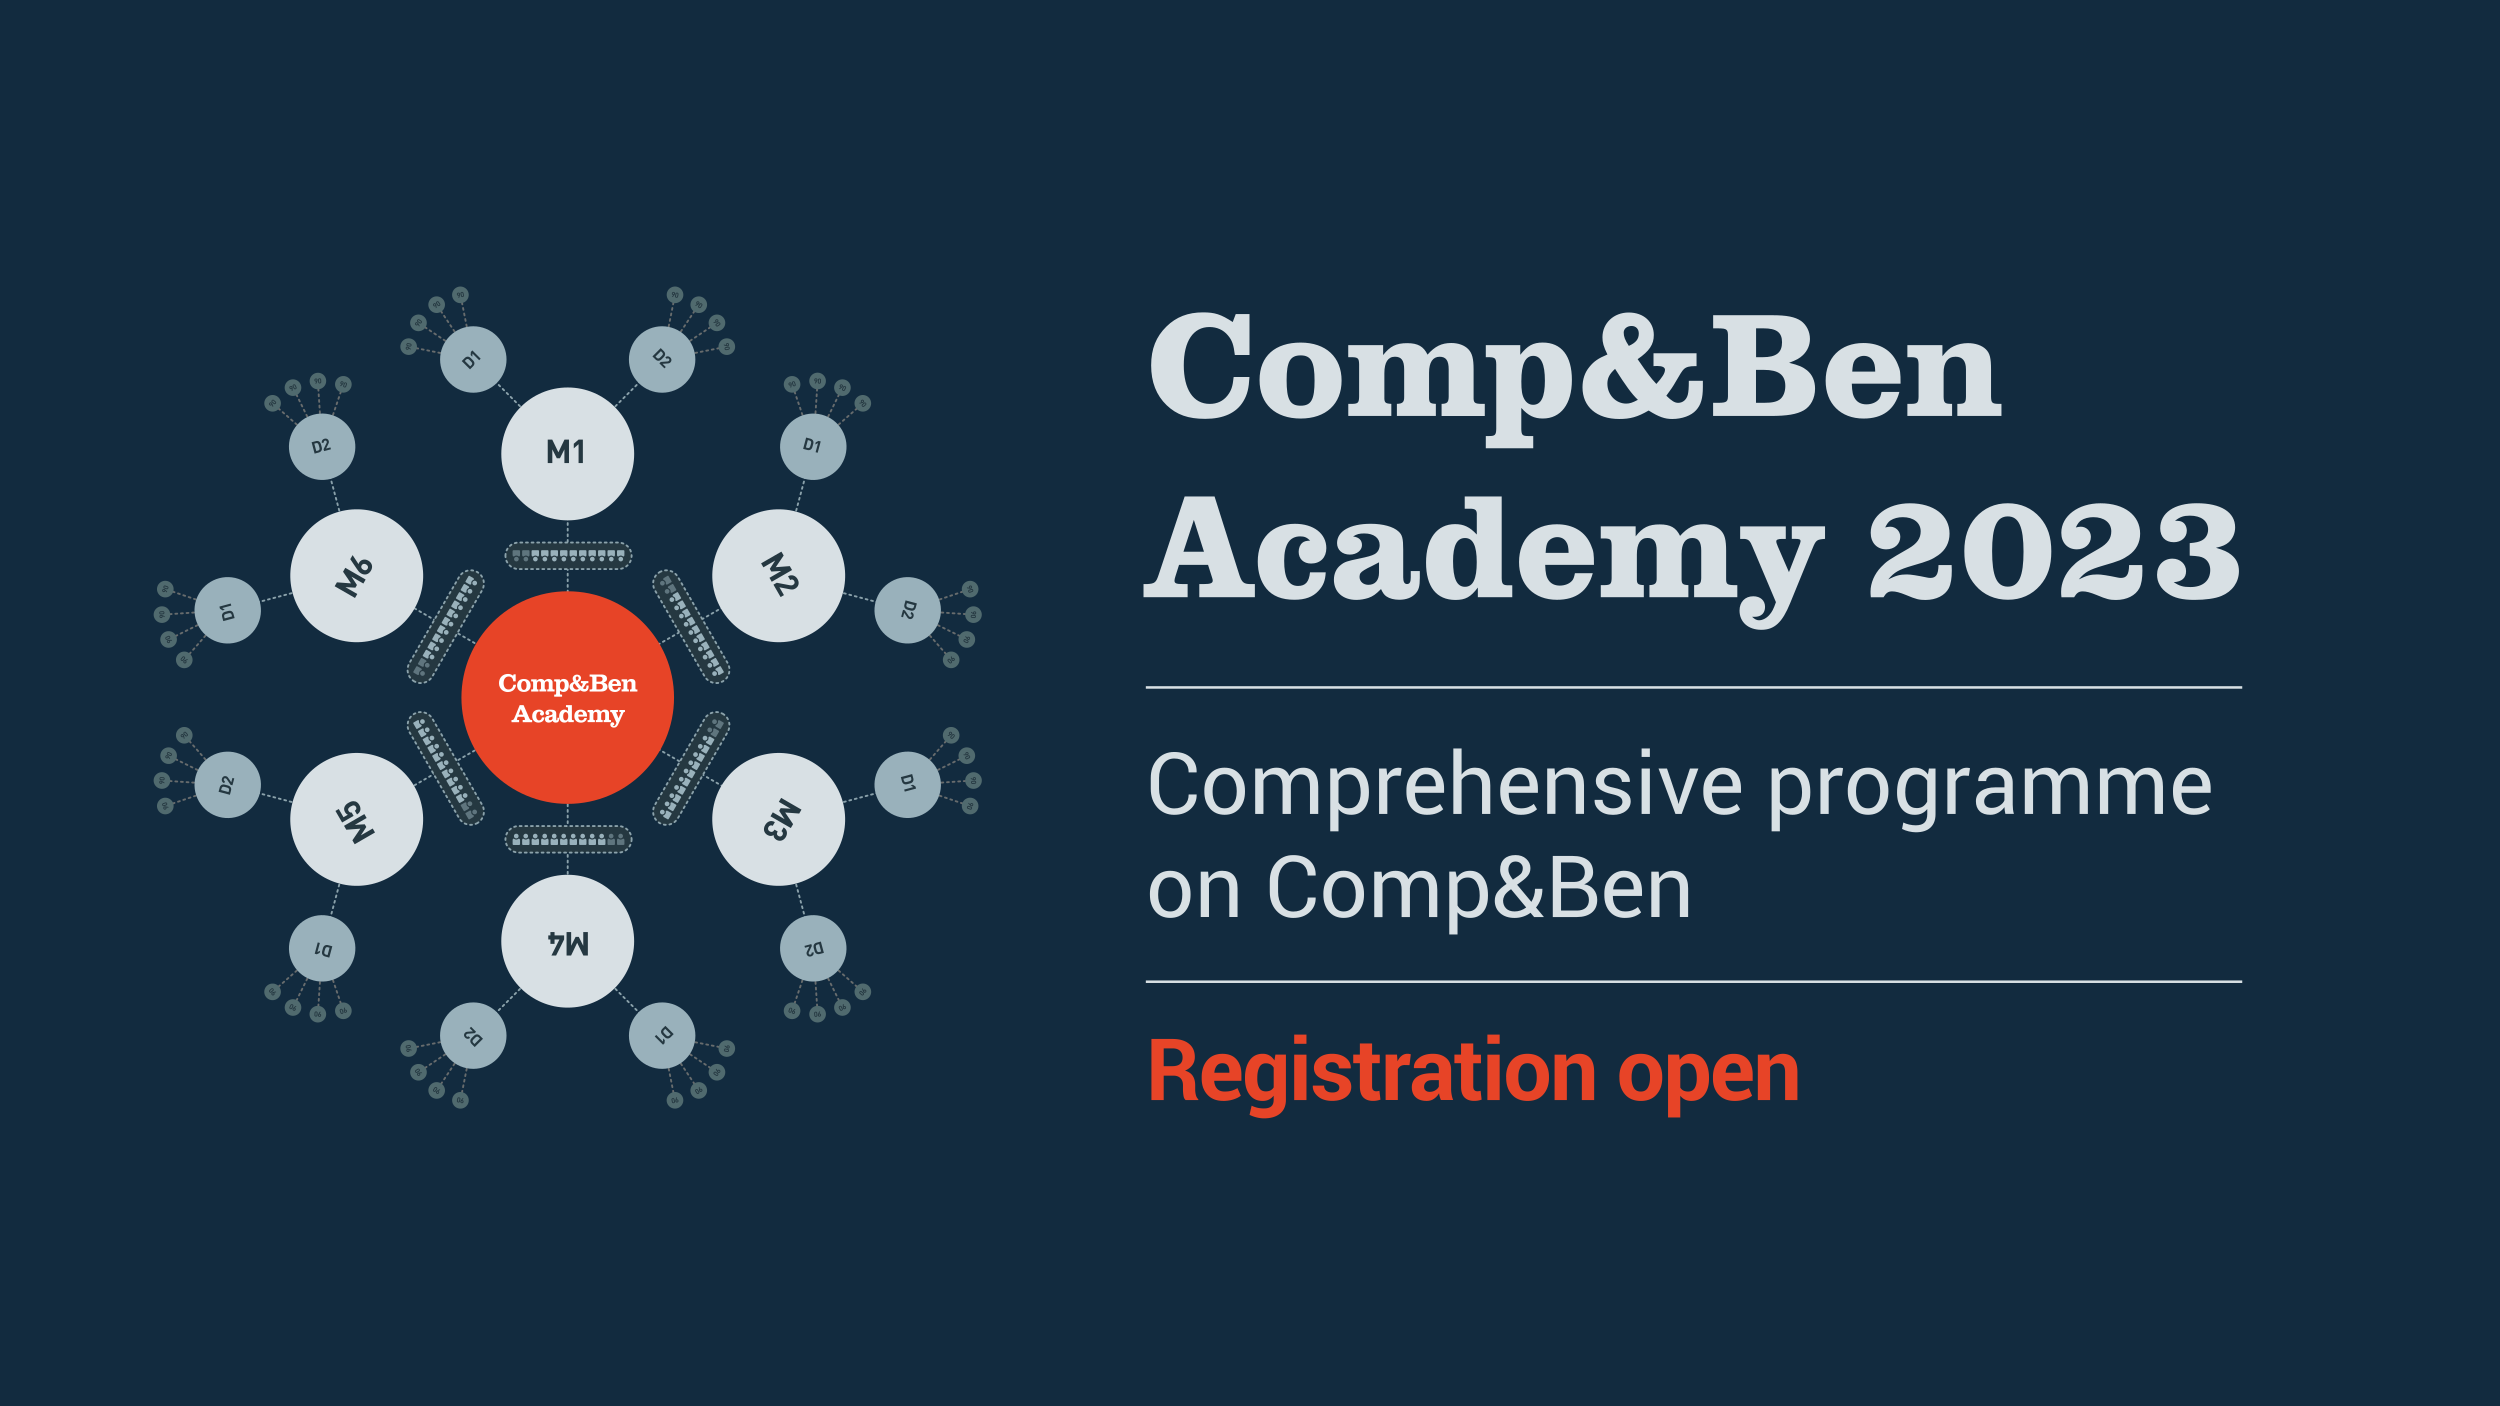 <svg id="a" xmlns="http://www.w3.org/2000/svg" viewBox="0 0 960 540"><rect x="0" y="0" width="960" height="540" fill="#333333" stroke="none"/><defs><style>.b{fill:#d8e0e4}.c{fill:#fff}.d{opacity:.5}.e{stroke:#8ba2ab}.e,.f{stroke-dasharray:0 0 .72 1.44;stroke-linecap:round;stroke-linejoin:round;stroke-width:.72px;fill:none}.h{fill:#506a6e}.i{fill:#e74427}.k{fill:#253841}.l{fill:#99b1bb}.f{stroke:#686c6d}</style></defs><path transform="rotate(180 480 270)" fill="#122b3f" d="M0 0h960v540H0z"/><path class="e" d="M218 361.43V173.71M136.72 314.5l162.56-93.86m-162.56 0l162.56 93.86M218 174.31l36.23-36.22"/><path class="f" d="M254.26 138.05l4.94-24.83m-4.94 24.83L268.33 117m-14.07 21.05l20.91-13.99m-20.91 13.99l24.83-4.93"/><path class="e" d="M218 174.31l-36.22-36.22"/><path class="f" d="M181.74 138.05l-24.82-4.93m24.82 4.93l-21.04-14.07m21.04 14.07l-13.98-20.91m13.98 20.91l-4.93-24.83"/><path class="e" d="M299.03 221.09l49.49 13.26"/><path class="f" d="M348.56 234.36l23.97-8.14m-23.97 8.14l25.26 1.65m-25.26-1.65l22.56 11.11m-22.56-11.11l16.69 19.03"/><path class="e" d="M299.03 221.09l13.26-49.49"/><path class="f" d="M312.3 171.56l-8.14-23.97m8.14 23.97l1.66-25.26m-1.66 25.26L323.41 149m-11.11 22.56l19.03-16.69"/><path class="e" d="M299.03 314.65l13.26 49.48"/><path class="f" d="M312.3 364.17l19.03 16.7m-19.03-16.7l11.2 22.71m-11.2-22.71l1.66 25.1m-1.66-25.1l-8.14 23.98"/><path class="e" d="M299.03 314.65l49.49-13.26"/><path class="f" d="M348.56 301.38l16.69-19.04m-16.69 19.04l22.7-11.2m-22.7 11.2l25.1-1.67m-25.1 1.67l23.97 8.14"/><path class="e" d="M218 361.43l-36.22 36.22"/><path class="f" d="M181.74 397.69l-4.93 24.82m4.93-24.82l-14.06 21.05m14.06-21.05l-20.9 13.98m20.9-13.98l-24.82 4.93"/><path class="e" d="M218 361.43l36.23 36.22"/><path class="f" d="M254.26 397.69l24.83 4.93m-24.83-4.93l21.05 14.06m-21.05-14.06l13.99 20.9m-13.99-20.9l4.94 24.82"/><path class="e" d="M136.98 314.65l-49.49-13.26"/><path class="f" d="M87.45 301.38l-23.97 8.14m23.97-8.14l-25.26-1.66m25.26 1.66l-22.57-11.11m22.57 11.11l-16.69-19.04"/><path class="e" d="M136.98 314.65l-13.26 49.48"/><path class="f" d="M123.71 364.17l8.14 23.98m-8.14-23.98l-1.66 25.27m1.66-25.27l-11.11 22.57m11.11-22.57l-19.04 16.7"/><path class="e" d="M136.98 221.09l-13.26-49.49"/><path class="f" d="M123.71 171.56l-19.04-16.69m19.04 16.69l-11.2-22.7m11.2 22.7l-1.66-25.1m1.66 25.1l8.14-23.97"/><path class="e" d="M136.98 221.09l-49.49 13.26"/><path class="f" d="M87.45 234.36l-16.69 19.03m16.69-19.03l-22.7 11.19m22.7-11.19l-25.1 1.66m25.1-1.66l-23.97-8.14"/><path class="b" d="M243.52 174.31c0 14.09-11.42 25.51-25.51 25.51s-25.51-11.43-25.51-25.51 11.42-25.52 25.51-25.52 25.51 11.42 25.51 25.52zm68.27 68.88c-12.2 7.05-27.81 2.86-34.85-9.34-7.05-12.2-2.86-27.8 9.34-34.85 12.2-7.05 27.81-2.87 34.85 9.34 7.04 12.2 2.86 27.81-9.34 34.86zm-25.52 93.55c-12.2-7.05-16.39-22.64-9.34-34.85 7.04-12.2 22.65-16.38 34.85-9.34 12.2 7.05 16.38 22.65 9.34 34.86-7.04 12.2-22.65 16.38-34.85 9.33zm-93.78 24.69c0-14.09 11.42-25.52 25.51-25.52s25.51 11.43 25.51 25.52-11.42 25.5-25.51 25.5-25.51-11.42-25.51-25.5zm-68.27-68.88c12.2-7.04 27.81-2.86 34.85 9.34 7.04 12.2 2.86 27.8-9.34 34.85-12.2 7.05-27.81 2.87-34.85-9.33-7.04-12.2-2.86-27.81 9.34-34.86zM149.74 199c12.2 7.05 16.39 22.64 9.34 34.85-7.04 12.2-22.65 16.39-34.85 9.34-12.2-7.05-16.38-22.65-9.34-34.86 7.05-12.2 22.65-16.38 34.85-9.34z"/><path class="k" d="M216.73 177.82v-5.26l-1.72 3.42h-1.19l-1.73-3.42v5.26h-1.76v-9.02h1.73l2.36 4.88 2.34-4.88h1.73v9.02h-1.76zm5.44 0v-7.25l-1.84 1.6v-1.78l1.84-1.59h1.65v9.02h-1.65zm73.3 44.06l4.55-2.63-3.82.22-.6-1.03 2.09-3.21-4.55 2.63-.88-1.53 7.8-4.51.87 1.5-3.04 4.48 5.39-.41.87 1.5-7.81 4.51-.87-1.53zm1.52 2.64l1.29-.74 5.07.96c.51.09.82.07 1.18-.14.58-.34.78-.9.44-1.5-.27-.47-.8-.82-1.55-.38l-.82-1.43c1.42-.82 2.88-.27 3.65 1.07.8 1.38.5 2.86-.9 3.68-.76.44-1.33.38-2.26.2l-3.79-.72 1.74 3.01-1.29.74-2.74-4.75zm-.25 87.41l4.55 2.63-2.1-3.2.6-1.03 3.83.21-4.54-2.63.88-1.52 7.81 4.51-.87 1.5-5.4-.4 3.05 4.47-.87 1.5-7.81-4.51.88-1.52zm-2.92 4.91c.73-1.28 2.09-2.08 3.74-1.16l-.83 1.43c-.72-.39-1.31-.09-1.63.47-.35.62-.22 1.28.48 1.68.65.38 1.3.23 1.71-.47l.12-.21 1.24.71-.12.21c-.4.69-.15 1.23.4 1.55.66.38 1.25.13 1.54-.38.31-.54.19-1.13-.38-1.51l.82-1.43c1.38.84 1.61 2.36.85 3.68-.8 1.38-2.3 1.85-3.61 1.09-.84-.49-1.1-1.15-1.08-1.83-.62.39-1.42.53-2.36-.02-1.55-.9-1.66-2.48-.89-3.82zm-74.5 41.07v5.26l1.72-3.42h1.2l1.73 3.42v-5.26h1.77v9.01H224l-2.36-4.88-2.34 4.88h-1.74v-9.01h1.76zm-7.96 1.28v-1.28h1.59v1.28h3.68v1.56l-3.09 6.18h-1.8l3.09-6.18h-1.88v1.69h-1.59v-1.69h-.82v-1.56h.82zm-70.57-45.07l-4.55 2.63 3.82-.22.6 1.03-2.09 3.22 4.55-2.63.88 1.53-7.81 4.51-.87-1.5 3.05-4.48-5.39.41-.87-1.5 7.81-4.51.88 1.53zm-4.45-6.4c.55.15 1.16.54 1.63 1.36.47.81.52 1.57.38 2.11-.2.76-.71 1.2-1.26 1.57l-.82-1.43c.57-.43.75-.92.41-1.5-.16-.27-.37-.46-.64-.53-.4-.11-.85.08-1.34.36-.9.52-1.25 1.07-.85 1.76.34.58.82.65 1.18.57l.76 1.31-4.41 2.54-2.57-4.44 1.28-.74 1.82 3.16 1.68-.97c-.32-.09-.77-.42-1.07-.94-.37-.65-.45-1.26-.32-1.76.26-.97.94-1.48 1.68-1.9.88-.51 1.56-.74 2.46-.5zm3.18-83.65l-4.55-2.63 2.1 3.2-.59 1.03-3.83-.2 4.55 2.63-.88 1.53-7.81-4.51.87-1.5 5.4.4-3.05-4.48.87-1.5 7.81 4.51-.88 1.53zm2.92-4.92c-.8 1.38-2.27 1.93-3.81 1.03-.72-.41-1.19-1.09-1.7-1.86l-2.43-3.6.9-1.56 2.29 3.48c.03-.23.13-.45.24-.63.61-1.05 2.05-1.55 3.5-.72 1.53.89 1.82 2.46 1.02 3.84zm-3.56-2.06c-.34.58-.17 1.25.56 1.67.73.42 1.39.23 1.72-.35.34-.58.17-1.25-.56-1.67-.69-.4-1.37-.25-1.72.35z"/><path class="l" d="M245.24 147.07c-4.98-4.98-4.98-13.06 0-18.04 4.98-4.99 13.06-4.99 18.04 0 4.98 4.98 4.98 13.06 0 18.04-4.98 4.98-13.06 4.98-18.04 0z"/><path class="h" d="M260.98 115.87c-1.47.98-3.45.59-4.42-.88-.98-1.47-.59-3.45.88-4.42 1.47-.98 3.45-.59 4.42.88.98 1.47.59 3.44-.87 4.42zm7.97 4.26a3.19 3.19 0 01-3.75-2.5c-.35-1.73.78-3.41 2.51-3.75 1.72-.35 3.41.78 3.75 2.51a3.2 3.2 0 01-2.5 3.75zm5.74 6.98a3.197 3.197 0 01-2.51-3.75 3.2 3.2 0 013.75-2.51 3.19 3.19 0 012.51 3.75 3.183 3.183 0 01-3.75 2.5zm2.63 8.66a3.19 3.19 0 01-.88-4.43 3.199 3.199 0 014.43-.88c1.46.98 1.86 2.96.88 4.43a3.198 3.198 0 01-4.42.88z"/><path class="l" d="M190.77 129.03c4.98 4.98 4.98 13.06 0 18.04-4.99 4.98-13.06 4.98-18.04 0-4.98-4.98-4.98-13.06 0-18.04 4.98-4.99 13.06-4.99 18.04 0z"/><path class="h" d="M155.7 130.17c1.63-.67 3.49.09 4.17 1.72.67 1.63-.1 3.49-1.73 4.16-1.62.67-3.49-.09-4.16-1.72-.68-1.62.1-3.49 1.73-4.16zm6.22-9.13a3.18 3.18 0 011.72 4.17 3.189 3.189 0 01-4.17 1.72 3.193 3.193 0 01-1.73-4.17c.68-1.63 2.54-2.4 4.17-1.73zm8.71-5.26c.67 1.63-.1 3.5-1.73 4.17-1.62.67-3.49-.1-4.17-1.72a3.193 3.193 0 015.9-2.45zm9.12-1.33a3.189 3.189 0 01-4.17 1.72 3.193 3.193 0 01-1.73-4.17c.67-1.62 2.54-2.4 4.17-1.72 1.63.67 2.4 2.54 1.73 4.17z"/><path class="l" d="M337.51 240.74c-3.52-6.11-1.43-13.9 4.67-17.42 6.1-3.53 13.9-1.43 17.43 4.66 3.52 6.11 1.43 13.9-4.67 17.42-6.1 3.53-13.9 1.43-17.43-4.66z"/><path class="h" d="M371.12 229.09a3.187 3.187 0 01-1.45-4.27 3.187 3.187 0 014.27-1.45c1.58.78 2.23 2.69 1.45 4.27a3.187 3.187 0 01-4.27 1.45zm.3 9.03a3.193 3.193 0 01.29-4.5 3.185 3.185 0 014.5.3 3.193 3.193 0 01-.29 4.5 3.193 3.193 0 01-4.5-.29zm-3.18 8.46c-.56-1.67.33-3.48 1.99-4.04 1.67-.56 3.48.33 4.05 2 .57 1.67-.33 3.48-1.99 4.04-1.67.56-3.48-.33-4.05-2zm-6.17 6.61a3.19 3.19 0 013.39-2.98c1.76.12 3.09 1.63 2.97 3.39a3.188 3.188 0 01-3.39 2.97 3.176 3.176 0 01-2.97-3.39z"/><path class="l" d="M318.68 182.61c-6.1 3.52-13.9 1.43-17.42-4.67-3.53-6.1-1.44-13.9 4.67-17.42 6.1-3.52 13.9-1.43 17.43 4.67 3.52 6.1 1.43 13.9-4.67 17.42z"/><path class="h" d="M307.02 149a3.187 3.187 0 01-4.27 1.45 3.187 3.187 0 01-1.45-4.27 3.187 3.187 0 014.27-1.45 3.19 3.19 0 011.45 4.27zm9.04-.3a3.185 3.185 0 01-4.5-.3 3.193 3.193 0 01.29-4.5 3.185 3.185 0 014.5.3 3.193 3.193 0 01-.29 4.5zm8.46 3.17c-1.67.57-3.48-.33-4.04-1.99-.57-1.67.33-3.48 1.99-4.04 1.67-.56 3.48.32 4.04 1.99.57 1.67-.33 3.48-1.99 4.04zm6.6 6.18a3.19 3.19 0 01-2.98-3.39 3.182 3.182 0 013.39-2.97c1.76.12 3.09 1.63 2.97 3.39a3.182 3.182 0 01-3.39 2.97z"/><path class="l" d="M301.26 357.8c3.52-6.11 11.32-8.2 17.42-4.67 6.1 3.52 8.19 11.33 4.67 17.42-3.52 6.1-11.32 8.19-17.43 4.67-6.1-3.52-8.19-11.33-4.67-17.42z"/><path class="h" d="M328.15 381.07a3.19 3.19 0 012.98-3.39 3.189 3.189 0 013.39 2.97c.11 1.76-1.22 3.28-2.97 3.39a3.184 3.184 0 01-3.39-2.98zm-7.67 4.78a3.195 3.195 0 014.04-2c1.67.57 2.56 2.38 1.99 4.05a3.181 3.181 0 01-4.04 1.99 3.173 3.173 0 01-1.99-4.04zm-8.92 1.49a3.194 3.194 0 014.5-.3 3.175 3.175 0 01.29 4.5 3.194 3.194 0 01-4.5.3 3.193 3.193 0 01-.29-4.5zm-8.81-2.05c1.58-.78 3.49-.13 4.27 1.45.78 1.58.13 3.49-1.45 4.27-1.58.78-3.49.13-4.27-1.45-.78-1.58-.13-3.5 1.45-4.27z"/><path class="l" d="M342.18 312.42c-6.1-3.52-8.19-11.32-4.67-17.43 3.52-6.1 11.32-8.19 17.43-4.66 6.1 3.52 8.19 11.32 4.67 17.42-3.53 6.1-11.33 8.19-17.43 4.67z"/><path class="h" d="M365.46 285.53a3.182 3.182 0 01-3.39-2.97c-.11-1.76 1.22-3.28 2.97-3.39a3.182 3.182 0 013.39 2.97c.11 1.76-1.22 3.28-2.97 3.39zm4.77 7.67a3.173 3.173 0 01-1.99-4.04 3.201 3.201 0 014.05-2c1.67.57 2.56 2.38 1.99 4.05a3.184 3.184 0 01-4.05 1.99zm1.49 8.92a3.184 3.184 0 01-.29-4.5 3.193 3.193 0 014.5-.29 3.175 3.175 0 01.29 4.5 3.194 3.194 0 01-4.5.3zm-2.05 8.8a3.187 3.187 0 011.45-4.27c1.58-.78 3.49-.13 4.27 1.45.78 1.58.13 3.5-1.45 4.27-1.58.78-3.49.13-4.27-1.45z"/><path class="l" d="M181.74 384.93c7.05 0 12.76 5.71 12.76 12.76s-5.71 12.75-12.76 12.75-12.76-5.71-12.76-12.75 5.71-12.76 12.76-12.76z"/><path class="h" d="M175.04 419.86c1.46-.97 3.44-.58 4.42.89s.59 3.45-.88 4.42c-1.47.98-3.44.59-4.42-.88s-.58-3.45.88-4.43zm-7.98-4.26a3.19 3.19 0 013.75 2.51c.35 1.73-.78 3.41-2.5 3.75a3.19 3.19 0 11-1.24-6.26zm-5.74-6.98c1.73.35 2.85 2.02 2.51 3.75a3.19 3.19 0 11-6.26-1.24c.35-1.72 2.02-2.85 3.75-2.5zm-2.63-8.65c1.46.98 1.86 2.95.88 4.42a3.182 3.182 0 01-4.42.89 3.19 3.19 0 01-.88-4.43 3.189 3.189 0 014.42-.88z"/><path class="l" d="M241.51 397.69c0-7.05 5.71-12.76 12.76-12.76s12.76 5.71 12.76 12.76-5.71 12.75-12.76 12.75-12.76-5.71-12.76-12.75z"/><path class="h" d="M276.44 404.39a3.187 3.187 0 015.3-3.54c.98 1.47.58 3.45-.88 4.43-1.47.98-3.45.58-4.43-.89zm-4.26 7.98a3.19 3.19 0 016.26-1.25 3.19 3.19 0 01-2.51 3.75c-1.72.35-3.4-.78-3.75-2.51zm-6.98 5.74a3.197 3.197 0 013.75-2.51 3.19 3.19 0 11-3.76 2.51zm-8.65 2.63a3.18 3.18 0 014.42-.88c1.46.97 1.86 2.95.87 4.42a3.176 3.176 0 01-4.42.88 3.176 3.176 0 01-.88-4.42z"/><path class="l" d="M98.5 295c3.52 6.11 1.43 13.9-4.67 17.43-6.1 3.52-13.9 1.43-17.43-4.67-3.52-6.11-1.43-13.9 4.67-17.42 6.1-3.53 13.9-1.43 17.42 4.66z"/><path class="h" d="M64.89 306.65a3.19 3.19 0 011.45 4.27 3.187 3.187 0 01-4.27 1.45 3.187 3.187 0 01-1.45-4.27 3.187 3.187 0 014.27-1.45zm-.3-9.03a3.185 3.185 0 01-.3 4.5 3.185 3.185 0 01-4.5-.3 3.193 3.193 0 01.29-4.5 3.193 3.193 0 014.5.29zm3.18-8.46c.57 1.67-.33 3.48-1.99 4.04-1.67.56-3.48-.33-4.04-1.99-.57-1.67.33-3.48 1.99-4.05 1.67-.56 3.48.33 4.04 2zm6.17-6.6a3.182 3.182 0 01-3.39 2.97 3.182 3.182 0 01-2.97-3.39 3.176 3.176 0 013.39-2.97c1.76.12 3.09 1.64 2.97 3.39z"/><path class="l" d="M117.33 353.13c6.1-3.53 13.9-1.43 17.43 4.67 3.52 6.1 1.43 13.9-4.67 17.42-6.1 3.52-13.9 1.43-17.42-4.67-3.53-6.1-1.43-13.9 4.67-17.42z"/><path class="h" d="M128.99 386.74a3.187 3.187 0 014.27-1.45c1.58.78 2.23 2.69 1.45 4.27a3.187 3.187 0 01-4.27 1.45 3.19 3.19 0 01-1.45-4.27zm-9.04.3a3.185 3.185 0 014.5.3 3.185 3.185 0 01-.3 4.5 3.185 3.185 0 01-4.5-.3 3.193 3.193 0 01.29-4.5zm-8.47-3.18a3.21 3.21 0 014.05 2c.56 1.67-.33 3.48-1.99 4.04-1.67.56-3.48-.32-4.04-1.99-.57-1.67.33-3.48 1.99-4.05zm-6.6-6.17c1.76.12 3.09 1.63 2.97 3.39a3.197 3.197 0 01-3.39 2.98 3.188 3.188 0 01-2.97-3.39 3.176 3.176 0 013.39-2.97z"/><path class="l" d="M134.76 177.93c-3.52 6.11-11.32 8.19-17.43 4.67-6.1-3.52-8.19-11.33-4.67-17.42 3.52-6.11 11.32-8.19 17.42-4.67 6.1 3.53 8.19 11.33 4.67 17.42z"/><path class="h" d="M107.86 154.66c.11 1.76-1.22 3.28-2.97 3.39a3.183 3.183 0 01-3.39-2.97 3.182 3.182 0 012.97-3.39 3.189 3.189 0 013.39 2.97zm7.67-4.78a3.188 3.188 0 01-4.05 1.99 3.173 3.173 0 01-1.99-4.04c.56-1.67 2.37-2.56 4.04-1.99s2.56 2.37 1.99 4.04zm8.92-1.48a3.194 3.194 0 01-4.5.3 3.193 3.193 0 014.21-4.8 3.185 3.185 0 01.3 4.5zm8.81 2.05c-1.58.78-3.49.13-4.27-1.45a3.187 3.187 0 011.45-4.27c1.58-.78 3.49-.13 4.27 1.45.78 1.58.13 3.49-1.45 4.27z"/><path class="l" d="M93.83 223.32c6.1 3.52 8.19 11.32 4.67 17.42-3.52 6.1-11.32 8.19-17.43 4.66-6.1-3.52-8.19-11.32-4.67-17.42 3.52-6.1 11.33-8.19 17.43-4.66z"/><path class="h" d="M70.55 250.21a3.197 3.197 0 013.39 2.98c.11 1.76-1.22 3.28-2.97 3.39a3.183 3.183 0 01-3.39-2.97 3.183 3.183 0 012.97-3.39zm-4.78-7.67c1.67.57 2.56 2.37 1.99 4.04s-2.38 2.56-4.05 2a3.177 3.177 0 01-1.99-4.04 3.186 3.186 0 014.04-2zm-1.48-8.92a3.194 3.194 0 01.3 4.5 3.184 3.184 0 01-4.5.29 3.184 3.184 0 01-.29-4.5 3.194 3.194 0 014.5-.3zm2.05-8.81c.78 1.58.13 3.49-1.45 4.27-1.58.78-3.49.13-4.27-1.45-.78-1.58-.13-3.5 1.45-4.27 1.58-.78 3.49-.13 4.27 1.45z"/><path class="i" d="M258.83 267.87c0 22.54-18.28 40.82-40.82 40.82s-40.82-18.28-40.82-40.82 18.28-40.82 40.82-40.82 40.82 18.28 40.82 40.82z"/><path class="k" d="M182.18 139.54c0 .42-.21.82-.54 1.14l-1.15 1.15-3.19-3.18 1.15-1.15c.33-.33.73-.54 1.14-.54.72 0 1.12.48 1.6.96s.98.91.98 1.62zm-2.56-1.69c-.24-.02-.45.05-.66.27l-.47.47 2.08 2.08.47-.47c.21-.21.29-.42.27-.67-.03-.26-.24-.5-.72-.99-.48-.48-.7-.67-.96-.69zm4.38.47l-2.56-2.56-.08 1.21-.63-.62.08-1.21.58-.58 3.19 3.18-.58.58zm68.83.22c-.42 0-.81-.2-1.14-.54l-1.16-1.14 3.19-3.19 1.15 1.15c.33.33.53.72.53 1.14 0 .71-.47 1.12-.95 1.6-.47.48-.91.98-1.63.98zm1.7-2.56c.02-.24-.05-.45-.27-.67l-.47-.47-2.08 2.08.47.47c.21.22.43.29.66.27.26-.02.51-.23 1-.72.48-.48.67-.7.69-.96zm-1.33 3.53l.53-.52 2.57-.19c.25-.02.4-.07.55-.22.24-.24.25-.54.01-.78-.19-.19-.49-.29-.8.02l-.58-.58c.58-.58 1.35-.5 1.9.04.56.56.61 1.32.04 1.9-.31.31-.6.35-1.07.39l-1.92.14 1.23 1.23-.53.52-1.94-1.94zM88.95 234.73c.36.21.6.59.72 1.04l.42 1.57-4.35 1.17-.42-1.58c-.12-.45-.1-.89.11-1.25.36-.62.97-.74 1.63-.91.65-.18 1.28-.4 1.9-.04zm-2.75 1.37c-.14.2-.18.42-.1.71l.17.65 2.84-.76-.17-.64c-.08-.3-.22-.47-.44-.56-.24-.11-.56-.05-1.22.13-.66.18-.93.27-1.08.48zm2.61-3.55l-3.5.94 1.01.68-.85.23-1.01-.68-.21-.79 4.35-1.17.21.8zm34.6-59.51c-.21.36-.58.61-1.03.73l-1.57.42-1.16-4.36 1.57-.42c.45-.13.9-.1 1.26.1.62.36.73.97.91 1.63.18.65.4 1.27.04 1.89zm-1.37-2.75c-.19-.14-.41-.18-.71-.1l-.64.17.76 2.84.64-.17c.29-.08.46-.22.56-.44.11-.24.04-.56-.13-1.21-.18-.67-.28-.93-.49-1.08zm2.4 2.92l-.19-.71 1.12-2.32c.11-.23.14-.38.09-.58-.09-.33-.34-.49-.67-.41-.27.07-.5.27-.39.7l-.79.22c-.21-.8.24-1.43.98-1.63.77-.21 1.45.13 1.66.91.11.42 0 .7-.2 1.12l-.84 1.74 1.68-.45.19.72-2.65.71zm.34 189.85c.36-.21.81-.23 1.26-.11l1.57.42-1.17 4.35-1.57-.42c-.45-.13-.83-.36-1.04-.73-.36-.62-.15-1.21.03-1.86.17-.65.29-1.3.92-1.66zm-.19 3.07c.1.22.27.36.56.44l.64.18.76-2.84-.64-.17c-.29-.09-.51-.04-.71.1-.21.15-.32.46-.5 1.12-.18.66-.22.94-.12 1.18zm-1.77-4.04l-.94 3.5 1.09-.53-.23.85-1.09.53-.8-.21 1.16-4.35.8.21zm-34.23-59.72c.21.36.23.81.11 1.26l-.42 1.57-4.35-1.16.42-1.57c.12-.45.36-.83.72-1.04.62-.36 1.21-.14 1.86.03.66.17 1.3.3 1.66.92zm-3.07-.19c-.22.1-.36.27-.44.56l-.17.64 2.84.76.17-.64c.08-.29.04-.51-.1-.71-.15-.21-.46-.32-1.12-.5-.66-.18-.94-.23-1.18-.12zm3.73-.62l-.71-.19-1.45-2.13c-.15-.21-.26-.31-.47-.37-.33-.09-.6.04-.68.38-.07.26 0 .57.41.68l-.21.8c-.8-.22-1.12-.92-.92-1.67.21-.78.84-1.19 1.62-.98.42.11.6.34.87.73l1.09 1.59.45-1.68.71.19-.71 2.65zm164.58 94.64c0-.42.21-.82.53-1.15l1.15-1.14 3.19 3.18-1.15 1.15c-.33.33-.73.53-1.14.53-.72 0-1.12-.47-1.59-.95-.48-.48-.98-.91-.98-1.62zm2.57 1.69c.24.02.45-.05.66-.27l.47-.47-2.07-2.08-.47.47c-.21.21-.29.42-.27.66.03.26.24.51.72.99.48.49.7.67.96.7zm-4.39-.47l2.56 2.56.08-1.22.63.63-.09 1.21-.58.58-3.19-3.18.58-.58zm-68.84-.22c.42 0 .82.2 1.15.53l1.15 1.15-3.18 3.19-1.15-1.15c-.33-.33-.54-.72-.54-1.14 0-.71.47-1.12.95-1.6s.91-.98 1.62-.98zm-1.7 2.56c-.02.24.05.45.27.67l.47.46 2.07-2.07-.47-.47c-.21-.21-.42-.29-.66-.27-.26.02-.51.24-.99.72s-.66.7-.7.96zm1.34-3.54l-.52.52-2.57.2c-.25.02-.4.07-.55.22-.24.24-.26.53-.01.78.19.2.49.29.8-.02l.58.58c-.58.58-1.36.5-1.9-.05-.57-.56-.61-1.32-.04-1.89.31-.31.6-.35 1.07-.39l1.92-.14-1.23-1.23.52-.53 1.94 1.94zm164.25-95.21c-.36-.21-.6-.59-.72-1.04l-.42-1.57 4.35-1.17.42 1.58c.13.45.11.89-.11 1.26-.36.62-.97.73-1.62.9-.65.18-1.28.4-1.9.04zm2.75-1.37c.14-.2.18-.42.1-.71l-.18-.64-2.83.76.17.64c.08.3.23.47.44.56.24.11.56.05 1.22-.13.66-.18.93-.27 1.08-.49zm-2.61 3.55l3.5-.94-1.01-.68.86-.23 1 .68.22.79-4.35 1.17-.21-.79zm-34.61 59.5c.21-.36.59-.6 1.04-.72l1.57-.42 1.17 4.35-1.57.42c-.45.13-.9.1-1.26-.11-.62-.35-.73-.96-.91-1.62-.18-.65-.39-1.28-.04-1.9zm1.37 2.75c.2.14.42.18.71.1l.64-.17-.76-2.84-.64.17c-.29.08-.46.22-.57.44-.1.24-.04.56.13 1.21.18.67.27.93.48 1.09zm-2.4-2.91l.19.71-1.12 2.33c-.11.23-.14.38-.08.58.09.33.33.49.67.4.26-.07.5-.27.38-.7l.79-.22c.22.8-.24 1.43-.98 1.63-.77.2-1.45-.13-1.66-.92-.11-.42 0-.69.2-1.12l.84-1.74-1.68.45-.19-.71 2.65-.71zm-.33-189.86c-.37.21-.81.23-1.26.11l-1.57-.42 1.16-4.35 1.57.42c.45.12.83.35 1.04.72.36.62.15 1.2-.03 1.86-.17.65-.3 1.3-.91 1.66zm.19-3.07c-.1-.22-.27-.36-.56-.44l-.64-.18-.76 2.84.64.17c.3.08.52.04.71-.09.22-.16.32-.46.5-1.12.18-.66.23-.94.12-1.18zm1.77 4.05l.93-3.5-1.09.53.23-.85 1.09-.53.8.21-1.16 4.35-.8-.21zm34.23 59.72c-.21-.36-.23-.81-.11-1.26l.42-1.57 4.35 1.17-.42 1.57c-.12.45-.35.83-.72 1.04-.62.36-1.21.15-1.86-.03-.65-.17-1.3-.3-1.66-.92zm3.07.19c.22-.1.36-.27.44-.56l.17-.64-2.84-.76-.17.64c-.08.3-.04.52.1.71.15.21.46.32 1.12.5.66.17.94.23 1.18.12zm-3.73.61l.71.19 1.45 2.14c.15.21.26.31.47.36.32.08.59-.04.69-.38.07-.27 0-.57-.42-.68l.22-.79c.8.21 1.11.92.92 1.66-.21.78-.84 1.2-1.62.99-.42-.12-.6-.35-.87-.74l-1.09-1.59-.45 1.68-.72-.19.71-2.65zM157 133.37l.75.57-.08.38-.72-.56v.15c-.05.26-.32.46-.67.39-.38-.07-.55-.38-.48-.72.07-.34.33-.56.71-.48.18.03.33.14.49.26zm-.88.28c-.03.15.05.27.23.31.17.04.3-.04.33-.2.03-.14-.05-.27-.23-.3-.18-.04-.3.05-.33.19zm1.91-1.03c-.06.31-.32.54-.69.47l-.81-.16c-.37-.07-.52-.38-.46-.7s.32-.54.69-.47l.81.16c.37.08.52.39.46.71zm-1.33-.51c-.16-.03-.28.04-.31.18-.03.14.05.26.22.29l.8.16c.16.03.28-.05.31-.18.03-.14-.05-.26-.22-.29l-.8-.16zm3.98-7.85l.48.82-.22.32-.45-.79c0 .05-.04.1-.06.14-.14.22-.47.31-.77.11-.32-.21-.36-.56-.17-.85.19-.29.52-.39.84-.17.15.1.24.25.35.43zm-.92-.07c-.08.12-.05.27.1.37.14.1.29.07.38-.05.08-.13.05-.27-.1-.38-.15-.1-.3-.07-.38.05zm2.15-.24c-.17.27-.51.38-.82.18l-.69-.46c-.31-.2-.33-.56-.15-.82.18-.27.5-.38.82-.17l.69.46c.31.21.33.56.15.82zm-1.03-.97c-.14-.09-.28-.07-.35.05-.08.12-.05.26.09.35l.68.45c.14.09.27.07.35-.05.08-.12.05-.25-.09-.34l-.68-.45zm6.68-5.74l.13.93-.32.22-.11-.9s-.07.08-.11.1c-.22.15-.55.11-.76-.2-.21-.32-.12-.66.17-.85.29-.2.63-.16.85.16.1.15.13.33.15.52zm-.82-.42c-.12.08-.15.23-.05.38s.25.19.37.1c.12-.08.15-.23.05-.38-.1-.15-.25-.17-.37-.09zm2.08.62c-.26.18-.61.16-.83-.15l-.46-.69c-.21-.31-.09-.64.18-.82.27-.17.61-.16.82.16l.46.69c.21.31.09.64-.17.82zm-.59-1.3c-.09-.13-.23-.16-.34-.09-.12.08-.14.22-.05.35l.45.68c.09.14.23.16.34.09.12-.08.14-.21.05-.35l-.46-.68zm8.37-2.74l-.24.92-.38.08.24-.88s-.1.04-.14.05c-.26.05-.55-.12-.62-.47-.08-.38.14-.65.48-.72.34-.07.64.09.72.48.04.17 0 .35-.06.54zm-.6-.71c-.14.03-.23.16-.19.33.04.17.16.26.3.23.14-.02.23-.15.19-.33-.04-.18-.16-.26-.31-.24zm1.69 1.37c-.32.06-.63-.09-.7-.45l-.16-.81c-.07-.37.16-.63.47-.7.31-.05.62.09.7.46l.16.81c.07.37-.16.63-.47.69zm-.04-1.42c-.03-.16-.15-.25-.28-.22-.14.03-.21.15-.18.31l.16.8c.03.16.15.24.29.21.14-.02.21-.14.18-.31l-.16-.8zm81.3.67l-.57.75-.38-.08.56-.71h-.15c-.26-.05-.47-.31-.39-.67.07-.38.38-.55.72-.48.34.07.56.33.48.71-.03.18-.14.32-.26.49zm-.28-.89c-.15-.02-.27.05-.31.24-.04.17.04.3.19.33.15.03.27-.05.31-.24.03-.17-.05-.3-.19-.33zm1.02 1.92c-.31-.06-.54-.32-.47-.69l.16-.81c.07-.36.39-.52.7-.46.31.06.54.32.47.7l-.16.81c-.07.37-.38.52-.7.45zm.51-1.33c.03-.16-.04-.28-.18-.31-.14-.03-.25.05-.29.21l-.16.81c-.03.16.04.27.18.31.14.02.25-.05.28-.21l.16-.81zm7.86 3.98l-.82.47-.32-.21.79-.45s-.1-.03-.13-.05c-.22-.15-.31-.47-.11-.78.22-.32.56-.36.85-.16.29.19.39.52.17.85-.1.15-.25.24-.43.35zm.07-.93c-.12-.08-.27-.05-.37.09-.1.15-.07.3.05.38.13.08.27.05.37-.1.1-.15.07-.3-.05-.38zm.23 2.16c-.27-.18-.38-.51-.18-.82l.46-.69c.21-.31.56-.33.82-.15s.38.5.17.82l-.46.69c-.21.31-.55.33-.82.16zm.98-1.04c.09-.13.07-.27-.05-.35-.12-.08-.26-.05-.35.09l-.46.69c-.09.14-.06.27.06.36.12.07.25.05.34-.09l.45-.68zm5.73 6.69l-.94.13-.21-.33.9-.11s-.08-.06-.1-.11c-.14-.22-.1-.55.2-.75.32-.21.66-.12.85.17.2.29.16.63-.16.85-.15.1-.33.13-.53.16zm.42-.82c-.08-.13-.23-.16-.38-.05-.14.1-.18.24-.09.37.08.13.22.16.38.05s.18-.25.1-.37zm-.62 2.07c-.18-.27-.16-.61.15-.82l.69-.46c.31-.21.64-.09.82.17.18.27.16.61-.15.82l-.68.46c-.31.21-.64.09-.82-.17zm1.3-.58c.14-.09.17-.23.09-.35-.08-.12-.22-.15-.35-.05l-.68.45c-.14.09-.17.23-.09.35.08.12.22.14.35.05l.68-.45zm2.74 8.36l-.91-.24-.07-.38.88.24s-.05-.09-.06-.14c-.05-.26.11-.55.47-.62.38-.08.65.13.72.48.06.34-.1.64-.48.72-.18.03-.36 0-.55-.06zm.71-.6c-.03-.14-.15-.23-.33-.2-.17.03-.26.16-.24.31.03.15.16.23.33.2.18-.04.26-.16.23-.31zm-1.37 1.69c-.06-.31.09-.63.46-.71l.81-.16c.37-.07.63.16.69.47.06.31-.09.63-.46.7l-.81.16c-.37.07-.63-.16-.69-.47zm1.43-.04c.16-.03.24-.15.21-.29-.02-.13-.14-.21-.31-.18l-.8.16c-.16.03-.24.15-.21.29.03.14.15.21.31.18l.8-.16zM71.02 253.45l.87-.36.29.25-.84.35s.09.05.13.08c.2.17.25.5 0 .78-.25.29-.6.29-.87.06-.26-.24-.32-.57-.06-.86.12-.13.28-.21.47-.29zm-.19.9c.11.1.26.09.38-.05.11-.13.11-.29 0-.39-.11-.09-.26-.09-.38.05-.12.13-.11.28 0 .38zm.06-2.17c.24.21.31.56.06.84l-.54.62c-.25.28-.6.26-.83.05-.24-.21-.31-.55-.06-.83l.54-.63c.25-.28.59-.25.83-.05zm-1.11.9c-.11.13-.1.27 0 .36.1.09.25.08.35-.04l.54-.62c.11-.13.1-.27 0-.36-.11-.09-.25-.08-.35.05l-.54.61zm-4.81-7.37h.95l.17.35h-.91s.06.07.09.11c.11.24.03.56-.29.73-.35.17-.67.04-.82-.28-.15-.31-.07-.64.28-.82.16-.08.34-.09.54-.09zm-.52.76c.06.13.2.18.37.1.16-.08.21-.22.15-.36-.07-.13-.21-.18-.37-.1-.16.08-.21.22-.14.35zm.88-1.98c.14.29.07.63-.26.8l-.74.36c-.34.16-.65 0-.79-.28-.14-.29-.08-.62.26-.8l.74-.36c.34-.17.64-.02.79.27zm-1.37.41c-.15.07-.2.2-.14.33.06.12.2.17.35.1l.73-.36c.15-.08.19-.21.13-.34-.06-.13-.2-.16-.35-.09l-.73.36zm-1.62-8.66l.87.36.03.39-.84-.36s.03.1.03.15c.02.26-.18.53-.54.55-.38.03-.63-.22-.65-.57-.02-.35.18-.62.56-.65.18-.02.35.05.53.13zm-.78.5c.01.15.12.24.3.23.17-.02.28-.12.27-.27 0-.14-.12-.24-.3-.24-.18.02-.28.13-.27.27zm1.58-1.49c.02.32-.17.61-.54.63l-.83.05c-.37.02-.6-.24-.62-.56-.02-.31.17-.6.54-.63l.82-.05c.38-.03.6.24.63.56zm-1.42-.15c-.16.02-.26.12-.25.26 0 .14.12.23.28.22l.82-.05c.16 0 .26-.12.25-.26 0-.14-.11-.23-.28-.22l-.82.05zm1.81-8.61l.67.67-.12.37-.64-.65c0 .05 0 .1-.02.15-.08.25-.37.42-.72.31-.37-.13-.49-.45-.38-.78.11-.33.4-.5.77-.38.17.05.3.18.44.32zm-.91.17c-.04.13.02.27.19.33.16.06.3 0 .35-.15.05-.13-.02-.27-.19-.33s-.31 0-.35.15zm2.03-.78c-.1.31-.39.5-.74.38l-.78-.27c-.35-.12-.46-.45-.36-.76.1-.3.39-.49.74-.38l.78.27c.35.13.47.45.36.75zm-1.25-.67c-.16-.05-.28 0-.33.14-.04.13.02.26.18.31l.78.26c.16.05.28 0 .33-.14.05-.13-.02-.26-.17-.31l-.78-.26zm41.22-70.08l.36.87-.26.29-.34-.84s-.05.09-.08.13c-.17.2-.51.25-.78 0-.29-.25-.28-.6-.05-.86.23-.26.57-.32.86-.06.13.12.21.28.29.47zm-.91-.2c-.09.11-.09.26.05.38.13.12.29.12.38 0 .1-.11.09-.26-.05-.38-.14-.13-.28-.11-.38 0zm2.18.07c-.21.24-.55.31-.83.06l-.63-.54c-.28-.25-.25-.59-.04-.83s.55-.31.83-.06l.62.55c.28.24.26.59.05.83zm-.9-1.11c-.13-.11-.26-.1-.36 0-.09.11-.08.25.04.36l.62.53c.13.11.26.1.36 0 .09-.11.08-.24-.04-.35l-.62-.54zm7.37-4.81v.94l-.35.17v-.91s-.07.07-.11.09c-.24.12-.56.04-.72-.29-.17-.34-.03-.67.28-.82.31-.15.65-.07.82.27.08.16.08.34.09.54zm-.76-.53c-.13.07-.18.21-.1.37.07.15.22.22.35.14.13-.06.18-.2.1-.37-.08-.16-.22-.21-.36-.15zm1.98.89c-.29.14-.63.07-.79-.26l-.37-.74c-.17-.34 0-.65.28-.79.29-.14.63-.07.79.26l.36.74c.17.34.02.65-.27.79zm-.41-1.37c-.07-.15-.21-.2-.33-.14-.13.06-.17.2-.1.35l.36.74c.07.15.21.2.33.13.13-.06.17-.2.1-.35l-.36-.73zm8.66-1.63l-.36.87-.39.03.36-.84s-.1.03-.14.03c-.26.02-.53-.18-.56-.54-.03-.39.22-.63.57-.65.35-.02.62.18.65.57.01.17-.05.35-.13.53zm-.5-.78c-.14.01-.24.12-.24.3.01.17.12.28.27.27.15-.01.25-.13.24-.31-.02-.18-.13-.28-.27-.27zm1.49 1.59c-.32.02-.61-.17-.64-.54l-.05-.83c-.03-.37.24-.6.56-.62.32-.02.61.17.63.54l.05.83c.03.37-.24.6-.55.62zm.14-1.42c-.01-.16-.12-.26-.26-.25-.14 0-.23.12-.22.28l.05.82c0 .17.12.26.25.25.14 0 .23-.12.22-.28l-.05-.82zm8.62 1.81l-.67.67-.37-.13.65-.63c-.05 0-.1 0-.15-.02-.25-.09-.42-.37-.3-.72.13-.36.45-.5.78-.38.33.11.51.4.38.77-.06.17-.18.31-.32.45zm-.16-.91c-.14-.05-.27.02-.33.19-.06.16 0 .31.15.35.14.05.27-.02.33-.19.06-.18 0-.31-.15-.35zm.77 2.03c-.3-.11-.5-.39-.38-.74l.27-.78c.12-.36.45-.47.76-.37.3.11.5.4.37.75l-.26.78c-.12.36-.45.47-.75.37zm.68-1.26c.05-.16 0-.28-.14-.33-.13-.04-.26.02-.31.18l-.26.78c-.05.16 0 .28.14.33.13.05.26-.02.31-.18l.26-.78zm-.85 240.45l.12-.94.37-.13-.13.9s.09-.05.13-.07c.25-.09.56.04.68.38.13.37-.05.67-.38.78-.33.12-.65 0-.77-.38-.06-.17-.04-.35-.02-.55zm.69.62c.14-.05.21-.18.15-.35-.05-.16-.19-.24-.33-.19-.14.05-.21.18-.15.35.06.17.2.24.33.19zm-1.85-1.14c.3-.1.63 0 .75.36l.26.78c.12.36-.08.65-.38.75-.3.1-.63 0-.75-.36l-.27-.78c-.12-.36.07-.64.38-.74zm.23 1.4c.05.16.18.23.31.18.13-.05.2-.17.14-.33l-.27-.78c-.05-.16-.18-.22-.31-.17-.13.04-.19.16-.14.33l.26.77zm-8.79.49l.47-.82.39.03-.46.78s.1-.02.15-.02c.27.02.5.26.48.62-.02.38-.3.6-.65.57-.35-.02-.6-.26-.57-.64.01-.18.1-.34.2-.52zm.4.84c.14 0 .26-.09.27-.27 0-.17-.08-.29-.24-.3-.14 0-.26.09-.27.27 0 .18.09.3.24.31zm-1.28-1.77c.32.02.58.25.56.62l-.05.83c-.03.38-.32.56-.64.54-.32-.02-.58-.24-.55-.62l.05-.82c.03-.38.32-.57.63-.55zm-.33 1.39c-.01.16.08.27.22.28.14 0 .25-.09.25-.25l.05-.82c.01-.16-.08-.27-.22-.28-.14 0-.24.09-.25.25l-.05.82zm-8.31-2.91l.75-.58.35.17-.72.55c.05 0 .1.02.14.05.24.12.37.42.21.74-.17.34-.51.44-.82.28-.31-.16-.45-.47-.28-.82.08-.16.22-.27.38-.4zm.04.92c.14.06.28.02.36-.15.08-.15.04-.31-.1-.37-.13-.06-.27-.02-.35.15-.08.16-.03.31.1.37zm-.49-2.12c.29.14.44.45.28.79l-.37.74c-.16.34-.51.41-.8.26a.548.548 0 01-.27-.78l.36-.74c.16-.34.51-.41.8-.27zm-.84 1.16c-.07.15-.03.28.1.35.13.06.26 0 .33-.13l.36-.74c.07-.15.03-.28-.1-.35-.13-.06-.25-.02-.33.13l-.36.74zm-6.56-5.87l.91-.24.26.29-.88.23s.08.05.11.09c.18.2.18.53-.1.78-.29.25-.63.2-.86-.06-.23-.26-.24-.6.05-.85.13-.12.31-.17.5-.23zm-.31.87c.1.11.25.13.38 0 .13-.12.15-.27.05-.38-.09-.11-.25-.13-.38 0-.14.12-.14.27-.05.38zm.34-2.15c.21.24.24.6-.04.84l-.62.55c-.28.24-.62.17-.83-.06-.21-.24-.24-.59.05-.84l.62-.54c.28-.25.62-.18.83.05zm-1.21.75c-.13.11-.14.25-.05.35.09.11.24.12.36 0l.62-.54c.12-.11.13-.25.04-.35-.09-.11-.23-.12-.36 0l-.61.54zm-40.07-70.74l.94.13.12.37-.9-.13s.05.09.07.13c.09.25-.04.56-.38.67-.37.13-.66-.05-.78-.38-.11-.33.01-.65.38-.78.17-.05.35-.04.55-.02zm-.62.69c.05.13.18.2.35.15.17-.05.24-.19.19-.34-.05-.14-.18-.2-.35-.15-.17.06-.24.2-.19.34zm1.14-1.85c.1.3 0 .63-.36.75l-.79.27c-.35.12-.64-.08-.74-.38-.1-.31 0-.63.36-.75l.78-.27c.35-.13.64.07.74.38zm-1.41.23c-.16.05-.22.18-.18.31.04.13.17.19.33.14l.78-.27c.16-.05.22-.18.17-.31-.04-.13-.17-.19-.33-.14l-.78.27zm-.48-8.79l.82.47-.03.39-.78-.46s.02.1.02.14c-.02.26-.25.51-.62.48-.39-.03-.59-.31-.57-.65.02-.35.26-.6.64-.57.18 0 .34.09.51.2zm-.84.39c0 .15.09.27.27.27.17 0 .29-.09.3-.24.01-.14-.09-.26-.27-.27-.18 0-.29.09-.31.24zm1.76-1.27c-.02.32-.25.58-.62.56l-.83-.05c-.37-.02-.56-.31-.54-.63.02-.31.25-.58.62-.56l.83.05c.37.03.56.31.54.63zm-1.39-.33c-.16 0-.27.08-.28.22 0 .14.09.25.25.26l.82.05c.16 0 .27-.09.28-.23.01-.14-.08-.24-.25-.25l-.82-.05zm2.92-8.31l.58.75-.17.34-.54-.72s-.02.09-.04.14c-.12.24-.43.37-.75.2-.35-.17-.43-.51-.28-.82.15-.31.47-.45.81-.28.16.08.28.22.4.38zm-.92.05c-.06.13-.02.27.14.35.16.08.3.04.37-.1.06-.13.02-.27-.15-.35s-.3-.03-.37.1zm2.11-.5c-.14.29-.45.44-.79.27l-.74-.36c-.34-.16-.4-.51-.26-.8.14-.29.45-.44.79-.27l.74.37c.34.16.4.5.26.79zm-1.15-.84c-.15-.07-.29-.03-.35.09-.06.13-.02.27.13.34l.74.36c.15.08.28.03.35-.09.06-.13.02-.26-.13-.33l-.73-.37zm5.87-6.56l.24.91-.29.25-.22-.88s-.06.08-.09.11c-.2.18-.53.18-.77-.09-.25-.29-.2-.63.06-.86.26-.24.6-.24.86.05.12.14.17.31.23.5zm-.87-.31c-.11.09-.12.24 0 .38.12.13.27.15.38.05.11-.09.12-.25 0-.38-.12-.14-.27-.15-.38-.05zm2.14.35c-.24.21-.59.24-.83-.05l-.55-.62c-.25-.28-.17-.62.07-.83.24-.21.59-.24.83.05l.55.63c.25.27.18.62-.07.83zm-.75-1.21c-.11-.13-.25-.14-.35-.05-.11.09-.11.24 0 .36l.54.62c.11.13.25.13.35.04.11-.09.12-.24 0-.35l-.54-.62zm207.82 120.94l-.75-.57.07-.38.72.56v-.15c.05-.26.32-.46.67-.39.38.07.55.38.48.72-.07.34-.33.56-.72.48-.18-.03-.32-.14-.48-.26zm.88-.29c.03-.14-.05-.27-.23-.3-.17-.03-.3.04-.34.19-.02.15.06.27.24.31.18.03.3-.05.33-.2zm-1.91 1.03c.06-.31.32-.55.69-.47l.81.16c.37.08.52.39.46.71-.06.31-.32.54-.69.47l-.81-.16c-.37-.07-.52-.38-.45-.7zm1.33.51c.16.03.28-.04.31-.18.03-.14-.05-.26-.21-.29l-.81-.16c-.16-.03-.28.05-.31.18-.03.14.05.26.21.29l.8.16zm-3.98 7.86l-.47-.82.21-.32.45.78s.03-.09.06-.13c.14-.22.47-.31.77-.11.32.22.36.56.17.85-.19.29-.52.38-.84.17-.15-.1-.24-.25-.35-.43zm.93.08c.08-.13.05-.27-.1-.37-.14-.1-.29-.08-.38.05-.08.13-.06.27.09.37.15.1.3.07.38-.05zm-2.17.22c.18-.27.51-.38.82-.17l.69.46c.31.21.33.56.15.82-.18.27-.5.38-.82.16l-.69-.45c-.32-.21-.34-.56-.16-.82zm1.04.98c.14.09.28.07.36-.05.08-.12.05-.26-.09-.34l-.68-.46c-.14-.09-.28-.06-.35.05-.08.12-.05.26.08.34l.68.45zm-6.68 5.73l-.13-.93.32-.22.11.9s.07-.08.11-.1c.22-.15.55-.1.76.2.21.32.12.65-.17.85-.29.2-.63.16-.85-.16-.1-.15-.13-.33-.15-.53zm.82.42c.12-.08.15-.23.05-.38-.1-.15-.25-.19-.37-.1-.12.08-.15.23-.05.38.1.16.25.18.37.1zm-2.08-.62c.27-.17.61-.16.82.16l.46.69c.21.31.09.63-.18.82-.26.18-.61.16-.82-.16l-.46-.68c-.21-.31-.09-.64.17-.82zm.59 1.31c.09.13.23.16.34.09s.14-.22.05-.35l-.45-.68c-.1-.14-.23-.16-.35-.09s-.14.21-.05.35l.46.68zm-8.38 2.74l.24-.92.38-.08-.24.88s.09-.05.14-.05c.26-.05.55.12.62.47.07.38-.14.65-.48.72-.34.06-.64-.09-.72-.48-.04-.17 0-.35.05-.54zm.6.71c.14-.03.23-.16.2-.34-.04-.17-.16-.26-.31-.23-.14.03-.23.15-.19.33.04.18.16.26.31.24zm-1.68-1.38c.31-.06.62.09.7.45l.16.82c.07.38-.16.63-.47.69-.32.06-.63-.09-.7-.45l-.16-.82c-.07-.37.16-.63.47-.69zm.04 1.43c.03.16.15.25.29.22.14-.03.21-.15.18-.31l-.16-.8c-.03-.16-.14-.24-.28-.21-.14.02-.22.14-.18.3l.16.81zm-81.3-.67l.57-.75.38.08-.56.71h.15c.26.05.47.31.4.67-.08.38-.38.54-.72.48-.34-.07-.56-.34-.48-.71.04-.18.14-.33.26-.49zm.28.89c.14.02.27-.05.3-.24.03-.17-.04-.31-.19-.34-.14-.02-.27.06-.31.24-.04.18.05.31.19.34zm-1.03-1.92c.31.06.55.32.47.68l-.16.82c-.07.37-.39.52-.7.45-.32-.06-.54-.32-.47-.69l.16-.81c.07-.37.38-.52.7-.45zm-.51 1.33c-.03.16.04.27.18.31.14.03.25-.05.29-.21l.16-.81c.03-.16-.04-.28-.18-.31-.14-.03-.25.05-.28.21l-.16.81zm-7.85-3.98l.82-.48.32.22-.79.45s.09.04.13.06c.22.14.31.47.11.77-.22.32-.56.37-.85.17-.29-.19-.39-.52-.17-.85.1-.15.25-.24.43-.34zm-.07.92c.12.08.27.05.37-.09s.08-.3-.05-.38c-.12-.08-.27-.05-.37.1-.1.15-.07.3.05.38zm-.23-2.16c.27.18.38.5.17.82l-.46.69c-.21.31-.56.33-.82.16-.26-.18-.38-.5-.17-.82l.46-.69c.21-.31.55-.34.82-.16zm-.98 1.04c-.09.13-.07.27.05.35.12.08.25.05.35-.09l.46-.68c.09-.13.06-.27-.06-.35-.11-.08-.25-.05-.34.09l-.45.68zm-5.73-6.68l.94-.13.22.32-.9.11s.07.07.1.11c.15.22.11.56-.2.76-.32.21-.65.12-.85-.17-.19-.29-.16-.63.16-.85.15-.1.33-.13.53-.16zm-.42.83c.08.12.23.14.38.04.14-.09.18-.24.1-.37-.08-.12-.23-.15-.38-.05-.15.09-.18.25-.1.38zm.62-2.09c.18.27.16.62-.15.82l-.69.46c-.31.21-.64.09-.82-.17-.18-.27-.16-.61.15-.82l.69-.45c.31-.21.63-.09.82.16zm-1.3.59c-.14.09-.17.23-.09.34.08.12.22.14.35.05l.68-.45c.14-.09.16-.24.09-.35-.08-.13-.22-.14-.35-.05l-.68.45zm-2.75-8.38l.91.25.07.38-.87-.24s.04.09.05.14c.05.26-.11.55-.47.62-.38.08-.65-.14-.72-.49-.07-.33.09-.63.48-.71.18-.03.35 0 .55.05zm-.71.6c.03.14.15.23.33.19.17-.03.26-.15.23-.3s-.15-.24-.33-.2c-.18.03-.26.16-.23.31zm1.38-1.68c.06.31-.09.63-.46.7l-.81.16c-.36.07-.63-.16-.69-.48-.06-.31.09-.62.46-.7l.81-.16c.37-.08.63.16.69.47zm-1.43.04c-.16.03-.24.15-.22.29.03.13.15.21.31.18l.8-.16c.16-.03.24-.15.21-.28-.03-.14-.14-.21-.31-.18l-.8.16zm208.66-119.49l-.87.36-.29-.25.84-.34s-.09-.05-.13-.08c-.19-.17-.24-.5 0-.78.26-.29.61-.28.87-.05.26.23.32.56.06.85-.12.14-.28.21-.47.29zm.19-.9c-.11-.1-.26-.09-.38.05-.12.13-.11.28 0 .38.11.09.26.09.38-.05.12-.13.11-.28 0-.38zm-.06 2.17c-.24-.21-.31-.56-.06-.84l.54-.62c.25-.28.6-.26.83-.05.24.21.31.55.06.83l-.54.63c-.25.28-.59.25-.83.05zm1.11-.9c.11-.13.11-.27 0-.36-.11-.09-.25-.08-.36.05l-.54.61c-.11.13-.1.27 0 .36.11.09.24.08.35-.05l.54-.61zm4.81 7.37h-.94l-.17-.34h.91s-.07-.07-.09-.11c-.11-.24-.03-.56.3-.72.34-.17.66-.04.82.27.15.31.07.64-.27.82-.16.09-.35.09-.54.09zm.53-.76c-.06-.13-.21-.18-.37-.09-.15.07-.21.21-.15.35.07.13.21.18.37.1.16-.08.21-.22.14-.36zm-.89 1.98c-.14-.29-.07-.63.26-.79l.74-.37c.34-.16.65 0 .79.28.14.29.08.63-.26.8l-.74.37c-.34.16-.65 0-.79-.28zm1.37-.41c.15-.07.2-.2.14-.33s-.2-.17-.35-.1l-.73.37c-.15.07-.19.2-.13.33s.2.16.34.09l.73-.36zm1.62 8.65l-.87-.36-.03-.38.84.35s-.03-.1-.04-.14c-.01-.26.19-.53.54-.55.39-.03.63.22.65.56.03.35-.18.63-.56.65-.18.02-.35-.05-.54-.13zm.78-.5c0-.15-.12-.24-.3-.24-.17.02-.28.13-.27.27.01.15.12.24.31.24.18-.01.28-.13.26-.27zm-1.58 1.49c-.02-.31.17-.6.54-.63l.83-.05c.37-.03.6.24.62.56.02.31-.18.61-.55.63l-.83.05c-.37.03-.6-.24-.62-.56zm1.42.15c.16 0 .26-.12.25-.26 0-.13-.12-.23-.28-.22l-.82.05c-.17 0-.26.12-.25.26 0 .14.11.23.28.22l.82-.05zm-1.81 8.62l-.67-.67.12-.36.64.64s0-.1.02-.15c.08-.24.37-.42.72-.3.37.13.5.45.39.78-.11.33-.4.51-.77.38-.17-.06-.3-.18-.44-.32zm.91-.17c.04-.14-.02-.27-.19-.33-.16-.05-.31 0-.35.15-.04.14.02.27.19.33s.3 0 .35-.15zm-2.03.78c.1-.3.39-.5.74-.38l.78.27c.35.12.46.45.36.75-.1.3-.39.49-.75.38l-.78-.27c-.36-.12-.46-.45-.36-.75zm1.25.68c.16.05.29 0 .33-.14.05-.13-.02-.26-.17-.31l-.78-.27c-.16-.05-.29 0-.33.15-.04.13.02.25.17.31l.78.27zm-41.23 70.06l-.36-.87.25-.3.34.85s.05-.09.08-.13c.17-.2.51-.25.78 0 .29.26.28.6.05.86-.23.26-.57.31-.86.06-.13-.12-.21-.28-.29-.47zm.91.2c.09-.11.09-.26-.05-.38-.13-.12-.28-.12-.38 0-.09.11-.09.26.05.38.14.13.29.11.38 0zm-2.17-.06c.21-.24.55-.31.83-.06l.62.54c.28.25.25.6.04.84s-.55.31-.83.06l-.62-.55c-.28-.24-.26-.59-.05-.83zm.9 1.11c.13.11.27.1.36 0 .09-.11.08-.25-.04-.36l-.62-.53c-.12-.11-.27-.11-.36 0-.09.1-.08.24.04.35l.61.54zm-7.38 4.8v-.94l.35-.17v.9s.07-.06.11-.08c.24-.12.56-.04.72.29.17.35.03.67-.28.82-.31.15-.65.07-.82-.27-.08-.16-.08-.34-.09-.55zm.76.53c.13-.07.18-.21.1-.38-.08-.16-.22-.21-.36-.14-.13.06-.18.2-.1.37.08.16.22.21.35.15zm-1.97-.89c.28-.14.63-.07.79.27l.36.74c.16.34 0 .65-.28.78-.28.15-.63.08-.79-.26l-.37-.74c-.16-.34 0-.65.28-.79zm.4 1.37c.07.15.21.2.33.13.13-.06.17-.2.1-.35l-.36-.74c-.07-.15-.21-.2-.33-.13-.13.06-.17.2-.1.35l.36.74zm-8.65 1.63l.36-.87.39-.03-.35.84s.1-.03.14-.03c.26-.02.53.18.55.55.03.38-.22.63-.57.64-.35.02-.62-.17-.65-.56 0-.17.05-.35.13-.53zm.5.78c.15 0 .25-.12.24-.3-.01-.17-.13-.28-.27-.27-.15 0-.25.13-.24.31.01.18.13.27.27.27zm-1.49-1.59c.32-.02.61.17.63.55l.06.82c.02.38-.24.6-.56.63-.32.02-.61-.17-.63-.54l-.06-.83c-.03-.37.24-.6.56-.63zm-.15 1.43c.01.16.11.26.26.25.14 0 .23-.12.22-.28l-.05-.82c-.01-.16-.12-.26-.26-.25-.14 0-.23.12-.22.28l.05.82zm-8.61-1.81l.67-.67.37.12-.65.64c.05 0 .11 0 .15.02.25.09.42.37.3.72-.12.36-.45.49-.78.38-.33-.11-.51-.4-.39-.77.05-.17.18-.31.33-.45zm.16.91c.14.05.27-.02.33-.19.06-.16 0-.31-.15-.35-.14-.05-.27.02-.33.19s0 .31.15.35zm-.77-2.03c.31.1.5.39.38.75l-.27.78c-.12.35-.45.46-.75.36-.3-.1-.5-.39-.38-.74l.27-.79c.13-.35.45-.46.75-.36zm-.67 1.26c-.05.15 0 .28.14.33.13.04.26-.02.31-.18l.26-.78c.05-.16 0-.28-.15-.33-.13-.05-.25.02-.31.17l-.26.78zm.83-240.45l-.12.94-.37.13.13-.9s-.09.05-.13.07c-.25.09-.56-.04-.68-.38-.12-.37.05-.67.38-.78.33-.11.65 0 .78.38.06.17.04.35.02.55zm-.69-.62c-.14.05-.2.18-.15.35.05.16.19.24.33.19.14-.05.21-.18.15-.35-.06-.17-.2-.24-.33-.19zm1.86 1.14c-.3.11-.63 0-.76-.36l-.26-.78c-.12-.35.07-.64.38-.74.3-.1.63 0 .75.36l.27.78c.12.35-.07.64-.38.74zm-.23-1.41c-.05-.15-.18-.22-.31-.17-.13.05-.19.17-.14.33l.27.78c.05.16.18.22.31.17.14-.04.19-.17.14-.33l-.26-.78zm8.79-.48l-.47.82-.39-.02.46-.78s-.1.02-.15.02c-.26-.02-.5-.25-.48-.61.02-.38.3-.6.65-.57.34.02.6.26.57.64-.01.18-.1.35-.2.52zm-.4-.84c-.15 0-.26.09-.27.27 0 .18.08.29.24.3.15 0 .26-.09.27-.27.01-.18-.09-.3-.24-.31zm1.28 1.76c-.32-.02-.58-.25-.56-.63l.05-.82c.03-.38.32-.56.64-.54.32.02.58.25.56.62l-.05.82c-.03.38-.32.56-.63.55zm.33-1.39c0-.16-.08-.27-.22-.28-.14-.01-.25.09-.26.25l-.05.82c-.01.16.08.27.22.28.14 0 .24-.09.25-.25l.06-.82zm8.31 2.92l-.75.58-.35-.17.72-.55c-.05 0-.1-.02-.14-.04-.24-.12-.37-.43-.21-.75.17-.35.51-.43.82-.28.31.16.45.47.28.82-.08.16-.22.27-.38.4zm-.05-.93c-.13-.06-.27-.02-.35.14-.07.15-.03.3.1.37.13.06.28.02.36-.15.08-.16.03-.3-.1-.37zm.5 2.12c-.29-.14-.44-.45-.28-.79l.37-.74c.17-.33.51-.4.79-.26.29.14.45.45.28.79l-.37.74c-.17.34-.51.41-.79.27zm.84-1.16c.07-.15.03-.28-.1-.35-.13-.06-.26-.02-.34.14l-.36.73c-.07.15-.03.28.1.35.12.06.25.02.33-.13l.36-.74zm6.56 5.88l-.91.24-.25-.29.88-.23s-.09-.05-.12-.09c-.17-.2-.18-.53.1-.78.29-.25.63-.2.86.06.23.26.24.6-.05.86-.13.12-.3.17-.5.23zm.31-.87c-.1-.11-.24-.13-.38 0-.13.11-.15.26-.05.38.1.11.25.12.38 0 .14-.12.14-.27.05-.38zm-.35 2.14c-.21-.24-.24-.59.04-.83l.62-.55c.28-.25.62-.17.83.07s.23.58-.05.83l-.62.54c-.28.25-.62.18-.83-.06zm1.21-.74c.12-.11.14-.25.05-.36-.09-.1-.24-.11-.36 0l-.62.54c-.12.11-.14.25-.04.35.09.11.23.12.35 0l.62-.53zm40.08 70.73l-.94-.12-.13-.36.9.12s-.05-.08-.07-.13c-.08-.25.04-.56.38-.68.37-.12.67.05.78.38.11.33 0 .65-.38.78-.17.05-.35.04-.55.02zm.62-.68c-.05-.14-.18-.21-.35-.15-.16.06-.24.19-.19.33.05.14.18.2.35.15.17-.05.24-.2.19-.33zm-1.14 1.85c-.1-.3 0-.63.36-.76l.79-.27c.35-.12.64.08.74.38.1.3 0 .63-.36.75l-.79.27c-.35.12-.64-.08-.74-.38zm1.41-.23c.15-.05.22-.18.18-.31-.05-.13-.18-.2-.33-.14l-.78.26c-.16.05-.22.18-.17.31.04.13.17.2.33.14l.78-.26zm.48 8.79l-.82-.47.03-.38.78.46a.393.393 0 01-.01-.15c.02-.26.25-.51.62-.48.38.03.59.3.57.65-.02.35-.26.6-.65.57-.18 0-.34-.09-.51-.2zm.84-.39c0-.15-.09-.26-.27-.27-.17 0-.29.09-.3.23 0 .15.09.26.27.27.18 0 .29-.09.3-.24zm-1.77 1.27c.03-.32.25-.58.62-.56l.83.05c.38.02.56.31.54.63s-.25.58-.62.56l-.83-.05c-.37-.02-.57-.31-.55-.63zm1.39.33c.16.01.27-.08.28-.22.01-.14-.09-.24-.25-.26l-.82-.05c-.16 0-.27.09-.28.23-.01.14.08.24.25.25l.82.05zm-2.91 8.31l-.58-.75.17-.35.54.72s.02-.09.04-.14c.12-.24.42-.37.75-.21.34.16.43.51.27.82-.15.31-.46.45-.81.28-.16-.08-.28-.22-.4-.38zm.93-.05c.06-.13.02-.27-.15-.35-.15-.08-.3-.04-.37.1-.07.13-.02.27.14.35.16.08.31.03.37-.1zm-2.13.5c.14-.28.45-.44.79-.27l.74.37c.34.16.4.5.26.79-.14.29-.45.44-.79.27l-.74-.36c-.34-.17-.4-.51-.26-.8zm1.16.84c.15.07.28.03.34-.09.06-.13.01-.27-.14-.34l-.73-.36c-.15-.07-.28-.03-.34.1s-.01.25.13.33l.73.36zm-5.87 6.56l-.24-.92.29-.25.23.88s.06-.09.1-.12c.2-.17.53-.18.77.09.25.29.2.63-.06.86-.26.24-.6.24-.86-.05-.12-.14-.17-.31-.22-.5zm.87.31c.11-.09.12-.24 0-.38-.11-.13-.27-.15-.38-.05-.11.1-.12.25 0 .38.12.14.27.15.38.05zm-2.15-.35c.24-.21.59-.24.83.05l.55.62c.25.28.17.62-.07.83-.24.21-.59.24-.83-.05l-.55-.62c-.25-.28-.18-.62.06-.84zm.75 1.22c.11.13.25.14.35.05.11-.09.12-.24.01-.36l-.54-.62c-.11-.12-.25-.13-.35-.04-.11.09-.12.24 0 .36l.54.62zm-181.52 61.76c-2.43 1.4-5.57.56-6.97-1.87l-19.13-33.14c-1.4-2.43-.56-5.57 1.87-6.97s5.57-.56 6.97 1.87l19.14 33.14c1.4 2.43.56 5.57-1.87 6.97z"/><path class="e" d="M183.29 316.08c-2.43 1.4-5.57.56-6.97-1.87l-19.13-33.14c-1.4-2.43-.56-5.57 1.87-6.97s5.57-.56 6.97 1.87l19.14 33.14c1.4 2.43.56 5.57-1.87 6.97z"/><path class="l" d="M161.93 278.56c0-.1-.14-.23-.3-.3 0 0-.39-.18-.58-.51-.19-.34-.15-.76-.15-.76.02-.17-.03-.34-.09-.39s-.38-.1-.52-.01l-1.45.84c-.15.08-.2.27-.11.42l1.11 1.92c.08.15.27.2.42.11l1.41-.82c.15-.08.27-.4.26-.5zm.74-.7a.9.9 0 11-.9-1.56.91.91 0 011.23.33.9.9 0 01-.33 1.23zm1.08 3.86c-.01-.1-.14-.23-.3-.3 0 0-.38-.18-.58-.51-.19-.33-.15-.75-.15-.75.02-.17-.03-.35-.09-.39s-.37-.09-.52 0l-1.45.84c-.15.08-.2.27-.11.42l1.11 1.92c.08.15.27.2.42.11l1.42-.82c.15-.08.27-.4.25-.5zm.75-.71a.9.9 0 11-.9-1.56.9.9 0 01.9 1.56zm1.07 3.86c0-.1-.14-.23-.3-.3 0 0-.39-.17-.58-.51-.19-.34-.15-.75-.15-.75.02-.17-.03-.34-.09-.39s-.37-.1-.52-.02l-1.45.84c-.15.08-.2.27-.11.42l1.11 1.92c.08.15.27.2.42.11l1.42-.82c.15-.08.26-.4.25-.5zm.75-.7c-.43.24-.98.1-1.23-.33s-.1-.99.33-1.23a.9.9 0 11.9 1.56zm1.08 3.86c0-.1-.14-.23-.3-.3 0 0-.38-.18-.58-.51-.19-.34-.15-.75-.15-.75.02-.17-.03-.34-.1-.39s-.37-.1-.52-.02l-1.45.84c-.15.08-.2.27-.11.42l1.11 1.92c.08.15.27.2.42.11l1.41-.82c.15-.08.26-.41.26-.5zm.74-.71a.9.9 0 11-.9-1.56.9.9 0 01.9 1.56zm1.08 3.86c0-.1-.14-.23-.3-.3 0 0-.38-.17-.58-.51-.19-.33-.15-.75-.15-.75.02-.17-.03-.35-.09-.39s-.38-.09-.52 0l-1.45.83c-.15.08-.2.27-.11.42l1.11 1.93c.08.15.27.2.42.11l1.42-.82c.15-.08.26-.41.25-.5zm.74-.7a.9.9 0 11-.9-1.56.9.9 0 01.9 1.56zm1.08 3.86c-.01-.1-.14-.23-.3-.3 0 0-.38-.17-.58-.51-.19-.34-.15-.75-.15-.75.02-.17-.03-.34-.09-.39s-.38-.1-.52-.02l-1.45.84c-.15.08-.2.27-.11.42l1.11 1.92c.08.15.27.2.42.11l1.42-.82c.15-.08.26-.4.25-.5zm.74-.7c-.43.24-.98.1-1.23-.34a.9.9 0 111.23.33zm1.08 3.86c0-.1-.14-.23-.3-.3 0 0-.38-.18-.58-.51-.19-.33-.15-.76-.15-.76.02-.17-.03-.35-.09-.39s-.37-.09-.52 0l-1.45.83c-.15.08-.2.27-.11.42l1.11 1.93c.08.15.27.2.42.11l1.41-.82c.15-.08.26-.41.26-.5zm.74-.71a.9.9 0 11-.9-1.56.91.91 0 011.23.33.9.9 0 01-.33 1.23zm1.08 3.86c0-.1-.14-.23-.3-.3 0 0-.38-.17-.58-.51-.19-.33-.15-.75-.15-.75.02-.17-.03-.34-.09-.39s-.38-.1-.52-.01l-1.44.83c-.15.08-.2.27-.11.42l1.11 1.93c.08.15.27.2.42.11l1.41-.82c.15-.08.26-.41.25-.5zm.75-.7a.9.9 0 11-.9-1.56.9.9 0 01.9 1.56zm1.08 3.86c0-.1-.14-.23-.3-.3 0 0-.38-.18-.58-.51-.19-.34-.15-.75-.15-.75.02-.17-.03-.35-.09-.4s-.38-.1-.52-.01l-1.45.84c-.15.08-.2.27-.11.42l1.11 1.92c.08.15.27.2.42.11l1.42-.82c.15-.08.27-.4.26-.5zm.74-.7c-.43.24-.98.09-1.23-.34a.9.9 0 111.56-.9c.25.44.1.99-.33 1.24zm1.08 3.86c0-.1-.14-.23-.3-.3 0 0-.39-.18-.58-.51-.19-.34-.15-.76-.15-.76.02-.17-.03-.34-.09-.39s-.38-.09-.52 0l-1.45.83c-.15.08-.2.27-.11.42l1.11 1.93c.08.15.27.2.42.11l1.42-.82c.15-.08.27-.41.26-.5zm.74-.71a.9.9 0 11-.9-1.56.9.9 0 01.9 1.56z"/><g class="d"><path class="l" d="M180.15 310.12c-.01-.1-.15-.23-.3-.3 0 0-.38-.17-.58-.51-.19-.33-.15-.75-.15-.75.02-.17-.03-.34-.09-.39s-.38-.1-.52-.01l-1.45.83c-.15.08-.2.27-.11.42l1.11 1.93c.08.15.27.2.42.11l1.42-.82c.15-.08.27-.4.26-.5zm.74-.7a.9.9 0 11-.9-1.56.9.9 0 01.9 1.56z"/></g><g class="d"><path class="l" d="M181.97 313.28c0-.1-.14-.23-.3-.3 0 0-.39-.18-.58-.51-.19-.34-.15-.76-.15-.76.02-.17-.03-.34-.09-.39s-.38-.09-.53 0l-1.45.83c-.15.08-.2.27-.11.42l1.11 1.92c.08.15.27.2.42.11l1.42-.82c.15-.08.27-.4.26-.5zm.75-.7c-.43.24-.98.09-1.23-.34a.9.9 0 01.33-1.23c.43-.24.98-.1 1.23.34a.9.9 0 01-.33 1.23z"/></g><path class="k" d="M253.34 219.66c2.43-1.4 5.57-.56 6.97 1.87l19.14 33.14c1.4 2.43.56 5.57-1.87 6.97s-5.57.56-6.97-1.87l-19.14-33.14c-1.4-2.43-.56-5.57 1.87-6.97z"/><path class="e" d="M253.34 219.66c2.43-1.4 5.57-.56 6.97 1.87l19.14 33.14c1.4 2.43.56 5.57-1.87 6.97s-5.57.56-6.97-1.87l-19.14-33.14c-1.4-2.43-.56-5.57 1.87-6.97z"/><path class="l" d="M274.7 257.17c0 .1.14.23.29.3 0 0 .39.18.58.51.19.34.15.76.15.76-.02.17.03.34.1.39s.38.1.52.01l1.45-.84c.15-.08.2-.27.11-.42l-1.11-1.92a.298.298 0 00-.42-.11l-1.41.82c-.15.08-.27.4-.26.5zm-.75.71a.9.9 0 11.9 1.56c-.43.24-.99.1-1.23-.33-.25-.43-.1-.99.33-1.23zm-1.07-3.86c.01.1.14.23.3.3 0 0 .39.18.58.51.19.33.15.75.15.75-.02.17.03.34.09.39s.38.09.52 0l1.45-.83c.15-.08.2-.27.11-.42l-1.11-1.92a.298.298 0 00-.42-.11l-1.41.82c-.15.08-.27.41-.26.5zm-.75.7a.9.9 0 011.23.33c.25.43.11.98-.33 1.23a.9.9 0 11-.9-1.56zm-1.08-3.86c0 .1.14.23.3.3 0 0 .39.17.58.51.19.34.15.75.15.75-.02.17.03.35.1.39s.37.1.52.02l1.45-.84c.15-.08.2-.27.11-.42l-1.11-1.92a.298.298 0 00-.42-.11l-1.41.82c-.15.08-.27.4-.26.5zm-.74.7a.91.91 0 011.23.33c.25.44.1.99-.33 1.23a.9.9 0 01-1.23-.33.892.892 0 01.33-1.23zm-1.08-3.85c.01.1.14.23.3.3 0 0 .38.17.58.51.19.33.15.75.15.75-.02.17.03.35.09.4s.37.09.52 0l1.45-.83c.15-.08.2-.27.11-.42l-1.11-1.93a.298.298 0 00-.42-.11l-1.42.82c-.15.08-.27.41-.26.5zm-.75.7a.91.91 0 011.24.33.9.9 0 11-1.23-.33zm-1.07-3.86c.01.09.14.23.3.3 0 0 .38.18.58.51.19.33.15.75.15.75-.02.17.03.34.09.39s.38.09.52 0l1.45-.83c.15-.08.2-.27.11-.42l-1.11-1.93a.298.298 0 00-.42-.11l-1.41.82c-.15.08-.26.4-.25.5zm-.75.71a.9.9 0 11.9 1.56.9.9 0 01-.9-1.56zm-1.07-3.86c0 .1.14.23.3.3 0 0 .39.18.58.51.19.34.15.75.15.75-.02.17.03.35.1.4s.37.1.52.01l1.45-.84c.15-.08.2-.27.11-.42l-1.11-1.92a.298.298 0 00-.42-.11l-1.42.82c-.15.08-.27.4-.26.5zm-.74.7a.9.9 0 11-.33 1.23c-.25-.43-.1-.98.34-1.23zm-1.09-3.86c0 .09.14.23.3.3 0 0 .38.18.58.51.19.33.15.75.15.75-.02.17.03.35.09.39s.37.09.52 0l1.45-.83c.15-.08.2-.27.11-.42l-1.11-1.93a.298.298 0 00-.42-.11l-1.41.82c-.15.08-.27.41-.26.5zm-.74.71c.43-.25.99-.1 1.24.33.24.43.1.98-.33 1.23a.9.9 0 11-.9-1.56zm-1.08-3.86c0 .1.14.23.3.3 0 0 .38.17.57.51.2.33.16.75.16.75-.02.17.03.34.09.39s.38.1.52.01l1.45-.83c.15-.08.2-.27.11-.42l-1.11-1.92a.298.298 0 00-.42-.11l-1.41.82c-.15.08-.26.4-.25.5zm-.74.7a.91.91 0 011.23.33.9.9 0 11-1.23-.33zm-1.08-3.86c0 .1.14.23.29.3 0 0 .39.18.58.51.19.34.15.76.15.76-.02.17.03.34.1.39s.37.09.52 0l1.45-.84c.15-.08.2-.27.11-.42l-1.11-1.92a.298.298 0 00-.42-.11l-1.42.82c-.15.08-.26.4-.26.5zm-.74.71a.9.9 0 11.9 1.56.9.9 0 01-.9-1.56zm-1.08-3.87c0 .1.14.23.3.3 0 0 .39.18.58.51.19.33.15.75.15.75-.02.17.03.35.09.39s.38.09.52 0l1.45-.83c.15-.08.2-.27.11-.42l-1.11-1.93a.298.298 0 00-.42-.11l-1.41.82c-.15.08-.27.4-.26.5zm-.74.71a.9.9 0 11-.33 1.23c-.25-.43-.1-.98.34-1.23z"/><g class="d"><path class="l" d="M256.48 225.62c0 .1.14.23.29.3 0 0 .38.17.58.51.19.34.15.75.15.75-.02.17.03.34.09.39s.38.1.52.02l1.44-.84c.15-.08.2-.27.11-.42l-1.11-1.92a.298.298 0 00-.42-.11l-1.42.82c-.15.08-.26.4-.25.5zm-.75.7a.91.91 0 011.23.33c.25.44.1.98-.33 1.23-.43.24-.98.09-1.23-.33a.9.9 0 01.33-1.23z"/></g><g class="d"><path class="l" d="M254.65 222.46c0 .1.14.23.29.3 0 0 .39.18.58.51.19.33.15.76.15.76-.02.17.03.35.1.39s.37.09.52 0l1.45-.83c.15-.08.2-.27.11-.42l-1.11-1.93a.298.298 0 00-.42-.11l-1.41.82c-.15.08-.27.41-.26.5zm-.74.71a.9.9 0 11.9 1.56.9.9 0 01-.9-1.56z"/></g><path class="k" d="M242.55 322.3c0 2.81-2.3 5.1-5.1 5.1h-38.27c-2.81 0-5.1-2.3-5.1-5.1s2.3-5.1 5.1-5.1h38.27c2.81 0 5.1 2.3 5.1 5.1z"/><path class="e" d="M242.55 322.3c0 2.81-2.3 5.1-5.1 5.1h-38.27c-2.81 0-5.1-2.3-5.1-5.1s2.3-5.1 5.1-5.1h38.27c2.81 0 5.1 2.3 5.1 5.1z"/><path class="l" d="M199.38 322.04c-.09-.04-.27 0-.41.11 0 0-.34.25-.73.25s-.73-.25-.73-.25c-.14-.1-.31-.15-.39-.11s-.27.28-.27.45v1.67c0 .17.14.31.31.31h2.23c.17 0 .31-.14.31-.31v-1.64c0-.17-.22-.43-.31-.47z"/><circle class="l" cx="198.24" cy="321.05" r=".9"/><path class="l" d="M203.03 322.04c-.09-.04-.27 0-.41.11 0 0-.35.25-.73.25s-.73-.25-.73-.25c-.14-.1-.31-.15-.39-.11s-.27.28-.27.45v1.67c0 .17.14.31.31.31h2.22c.17 0 .31-.14.31-.31v-1.64c0-.17-.22-.43-.3-.47zm-.24-.99c0 .5-.4.9-.9.9s-.9-.4-.9-.9.4-.9.9-.9.9.41.9.9zm3.88.99c-.09-.04-.27 0-.41.11 0 0-.34.25-.73.25s-.73-.25-.73-.25c-.14-.1-.31-.15-.39-.11s-.27.28-.27.45v1.67c0 .17.14.31.31.31h2.23c.17 0 .31-.14.31-.31v-1.64c0-.17-.22-.43-.31-.47zm-.24-.99c0 .5-.4.9-.9.9s-.9-.4-.9-.9.4-.9.9-.9.9.41.9.9zm3.89.99c-.09-.04-.27 0-.41.11 0 0-.35.25-.73.25s-.73-.25-.73-.25c-.14-.1-.31-.15-.39-.11s-.27.28-.27.45v1.67c0 .17.14.31.31.31h2.23c.17 0 .31-.14.31-.31v-1.64c0-.17-.22-.43-.31-.47z"/><circle class="l" cx="209.17" cy="321.05" r=".9"/><path class="l" d="M213.96 322.04c-.09-.04-.27 0-.41.11 0 0-.34.25-.73.25s-.73-.25-.73-.25c-.14-.1-.31-.15-.39-.11s-.27.28-.27.45v1.67c0 .17.14.31.31.31h2.22c.17 0 .31-.14.31-.31v-1.64c0-.17-.22-.43-.31-.47z"/><circle class="l" cx="212.82" cy="321.05" r=".9"/><path class="l" d="M217.6 322.04c-.09-.04-.27 0-.41.11 0 0-.34.25-.73.25s-.73-.25-.73-.25c-.14-.1-.31-.15-.39-.11s-.27.28-.27.45v1.67c0 .17.14.31.31.31h2.23c.17 0 .31-.14.31-.31v-1.64c0-.17-.22-.43-.31-.47zm-.24-.99c0 .5-.4.9-.9.9s-.9-.4-.9-.9.41-.9.9-.9.9.41.9.9zm3.89.99c-.09-.04-.27 0-.41.11 0 0-.35.25-.73.25s-.73-.25-.73-.25c-.14-.1-.31-.15-.39-.11s-.27.28-.27.45v1.67c0 .17.14.31.31.31h2.23c.17 0 .31-.14.31-.31v-1.64c0-.17-.22-.43-.31-.47zm-.24-.99c0 .5-.41.9-.9.9s-.9-.4-.9-.9.4-.9.9-.9.9.41.9.9zm3.88.99c-.09-.04-.27 0-.41.11 0 0-.34.25-.73.25s-.73-.25-.73-.25c-.14-.1-.31-.15-.39-.12s-.27.28-.27.45v1.67c0 .17.14.31.31.31h2.23c.17 0 .31-.14.31-.31v-1.64c0-.17-.22-.43-.31-.47zm-.24-.99c0 .5-.4.9-.9.9s-.9-.4-.9-.9.41-.9.9-.9.9.41.9.9zm3.89.99c-.09-.04-.27 0-.41.11 0 0-.34.25-.73.25s-.73-.24-.73-.24c-.14-.1-.31-.15-.39-.12s-.27.28-.27.45v1.67c0 .17.14.31.31.31h2.23c.17 0 .31-.14.31-.31v-1.64c0-.17-.22-.43-.31-.47zm-.24-.99c0 .5-.4.9-.9.9s-.9-.4-.9-.9.4-.9.9-.9.9.41.9.9zm3.88.99c-.09-.04-.27 0-.41.11 0 0-.35.25-.73.25s-.73-.25-.73-.25c-.14-.1-.31-.15-.39-.11s-.27.28-.27.45v1.67c0 .17.14.31.31.31h2.22c.17 0 .31-.14.31-.31v-1.64c0-.17-.22-.43-.3-.47zm-.24-.99c0 .5-.4.9-.9.9s-.9-.4-.9-.9.4-.9.9-.9.9.41.9.9z"/><g class="d"><path class="l" d="M235.82 322.04c-.09-.04-.27 0-.41.11 0 0-.35.25-.73.25s-.73-.25-.73-.25c-.14-.1-.31-.15-.39-.11s-.27.28-.27.45v1.67c0 .17.14.31.31.31h2.23c.17 0 .31-.14.31-.31v-1.64c0-.17-.22-.43-.31-.47zm-.24-.99c0 .5-.4.9-.9.9s-.9-.4-.9-.9.4-.9.9-.9.9.41.9.9z"/></g><g class="d"><path class="l" d="M239.47 322.04c-.09-.04-.27 0-.41.11 0 0-.34.25-.73.25s-.73-.25-.73-.25c-.14-.1-.31-.15-.39-.12s-.27.28-.27.45v1.67c0 .17.14.31.31.31h2.22c.17 0 .31-.14.31-.31v-1.64c0-.17-.22-.43-.31-.47zm-.24-.99c0 .5-.41.9-.9.9s-.9-.4-.9-.9.4-.9.9-.9.9.41.9.9z"/></g><path class="k" d="M194.08 213.43c0-2.81 2.3-5.1 5.1-5.1h38.27c2.81 0 5.1 2.3 5.1 5.1s-2.3 5.1-5.1 5.1h-38.27c-2.81 0-5.1-2.3-5.1-5.1z"/><path class="e" d="M194.08 213.43c0-2.81 2.3-5.1 5.1-5.1h38.27c2.81 0 5.1 2.3 5.1 5.1s-2.3 5.1-5.1 5.1h-38.27c-2.81 0-5.1-2.3-5.1-5.1z"/><path class="l" d="M237.24 213.69c.09.04.27 0 .41-.11 0 0 .35-.25.73-.25s.73.25.73.25c.14.1.31.15.39.12s.27-.28.27-.45v-1.67c0-.17-.14-.31-.31-.31h-2.22c-.17 0-.31.14-.31.31v1.64c0 .17.22.43.3.47zm.25 1c0-.49.4-.9.9-.9s.9.41.9.9-.4.9-.9.9-.9-.4-.9-.9zm-3.89-1c.09.04.27 0 .41-.11 0 0 .34-.25.73-.25s.73.25.73.25c.14.1.31.15.39.12s.27-.28.27-.45v-1.67c0-.17-.14-.31-.31-.31h-2.23c-.17 0-.31.14-.31.31v1.64c0 .17.22.43.31.47zm.24 1c0-.49.4-.9.9-.9s.9.41.9.9-.4.9-.9.9-.9-.4-.9-.9zm-3.88-1c.09.04.27 0 .41-.11 0 0 .34-.25.73-.25s.73.25.73.25c.14.1.31.15.39.12s.27-.28.27-.45v-1.67c0-.17-.14-.31-.31-.31h-2.22c-.17 0-.31.14-.31.31v1.64c0 .17.22.43.3.47zm.24 1c0-.49.4-.9.9-.9s.9.41.9.9-.4.9-.9.9-.9-.4-.9-.9zm-3.89-1c.09.04.27 0 .41-.11 0 0 .34-.25.73-.25s.72.24.72.24c.14.1.31.15.39.12s.27-.28.27-.45v-1.67c0-.17-.14-.31-.31-.31h-2.23c-.17 0-.31.14-.31.31v1.64c0 .17.22.43.31.47zm.24 1c0-.49.41-.9.91-.9s.9.41.9.9-.4.9-.9.9-.91-.4-.91-.9zm-3.88-1c.09.04.27 0 .41-.11 0 0 .35-.25.73-.25s.73.25.73.25c.14.1.31.15.39.12s.27-.28.27-.45v-1.67c0-.17-.14-.31-.31-.31h-2.23c-.17 0-.31.14-.31.31v1.64c0 .17.22.43.31.47zm.24 1c0-.49.4-.9.9-.9s.9.41.9.9-.4.9-.9.9-.9-.4-.9-.9zm-3.88-1c.09.04.27 0 .41-.11 0 0 .34-.25.73-.25s.73.25.73.25c.14.1.31.15.39.12s.27-.28.27-.45v-1.67c0-.17-.14-.31-.31-.31h-2.23c-.17 0-.31.14-.31.31v1.64c0 .17.22.43.31.47zm.23 1c0-.49.4-.9.9-.9s.9.41.9.9-.4.9-.9.9-.9-.4-.9-.9zm-3.88-1c.09.04.27 0 .41-.11 0 0 .34-.25.73-.25s.73.25.73.25c.14.1.31.15.39.12s.27-.28.27-.45v-1.67c0-.17-.14-.31-.31-.31h-2.23c-.17 0-.31.14-.31.31v1.64c0 .17.22.43.31.47zm.24 1c0-.49.4-.9.9-.9s.9.41.9.9-.41.9-.9.9-.9-.4-.9-.9zm-3.88-1c.09.04.27 0 .41-.11 0 0 .34-.25.73-.25s.73.25.73.25c.14.1.31.15.39.12s.27-.28.27-.45v-1.67c0-.17-.14-.31-.31-.31h-2.22c-.17 0-.31.14-.31.31v1.64c0 .17.22.43.31.47zm.24 1c0-.49.4-.9.9-.9s.9.41.9.9-.4.9-.9.9-.9-.4-.9-.9zm-3.89-1c.09.04.27 0 .41-.11 0 0 .34-.25.73-.25s.73.25.73.25c.14.1.31.15.39.12s.27-.28.27-.45v-1.67c0-.17-.14-.31-.31-.31h-2.23c-.17 0-.31.14-.31.31v1.64c0 .17.22.43.31.47zm.24 1c0-.49.4-.9.9-.9s.9.41.9.9-.4.9-.9.9-.9-.4-.9-.9zm-3.88-1c.09.04.27 0 .41-.11 0 0 .35-.25.73-.25s.73.25.73.25c.14.1.31.15.39.12s.27-.28.27-.45v-1.67c0-.17-.14-.31-.31-.31h-2.23c-.17 0-.31.14-.31.31v1.64c0 .17.22.43.31.47zm.24 1c0-.49.4-.9.9-.9s.9.41.9.9-.4.9-.9.9-.9-.4-.9-.9z"/><g class="d"><path class="l" d="M200.81 213.69c.09.04.27 0 .41-.11 0 0 .34-.25.73-.25s.73.25.73.25c.14.1.31.15.39.12s.27-.28.27-.45v-1.67c0-.17-.14-.31-.31-.31h-2.22c-.17 0-.31.14-.31.31v1.64c0 .17.22.43.31.47zm.23 1c0-.49.4-.9.9-.9s.9.41.9.9-.4.9-.9.9-.9-.4-.9-.9z"/></g><g class="d"><path class="l" d="M197.16 213.69c.09.04.27 0 .41-.11 0 0 .34-.25.73-.25s.73.25.73.25c.14.1.31.15.39.12s.27-.28.27-.45v-1.67c0-.17-.14-.31-.31-.31h-2.23c-.17 0-.31.14-.31.31v1.64c0 .17.22.43.31.47zm.24 1c0-.49.4-.9.9-.9s.9.41.9.9-.4.9-.9.9-.9-.4-.9-.9z"/></g><path class="k" d="M277.57 274.1c2.43 1.4 3.27 4.54 1.87 6.97l-19.14 33.14c-1.4 2.43-4.54 3.27-6.97 1.87s-3.27-4.54-1.87-6.97l19.14-33.14c1.4-2.43 4.54-3.27 6.97-1.87z"/><path class="e" d="M277.57 274.1c2.43 1.4 3.27 4.54 1.87 6.97l-19.14 33.14c-1.4 2.43-4.54 3.27-6.97 1.87s-3.27-4.54-1.87-6.97l19.14-33.14c1.4-2.43 4.54-3.27 6.97-1.87z"/><path class="l" d="M255.77 311.35c-.08.06-.13.24-.11.41 0 0 .04.42-.15.75-.2.34-.58.51-.58.51-.15.07-.29.19-.29.28s.11.37.25.46l1.45.84c.15.08.33.03.42-.11l1.11-1.92c.08-.15.03-.33-.11-.42l-1.42-.82c-.15-.08-.48-.03-.56.03zm-.99-.29c.44.25.58.8.33 1.23a.9.9 0 11-.33-1.23zm2.81-2.87c-.08.06-.13.24-.11.41 0 0 .04.42-.15.76-.19.33-.58.51-.58.51-.15.07-.28.2-.29.28s.11.37.25.45l1.45.83c.15.08.33.03.42-.11l1.11-1.93c.08-.15.03-.33-.11-.42l-1.41-.82c-.15-.08-.48-.03-.56.03zm-.98-.28a.9.9 0 11-.9 1.56.91.91 0 01-.34-1.23.9.9 0 011.23-.33zm2.8-2.87c-.08.06-.13.24-.11.41 0 0 .04.42-.15.75s-.58.51-.58.51c-.15.07-.29.2-.29.28s.11.37.25.45l1.45.84c.15.08.33.03.42-.11l1.11-1.93c.08-.15.03-.33-.11-.42l-1.41-.82c-.15-.08-.49-.02-.56.03zm-.98-.29c.43.25.58.8.33 1.23-.25.43-.8.58-1.23.34-.43-.25-.58-.81-.33-1.24s.8-.57 1.23-.33zm2.8-2.86c-.08.06-.13.24-.11.41 0 0 .04.42-.15.75-.2.34-.58.51-.58.51-.15.07-.29.19-.3.28s.11.38.26.46l1.45.83c.15.08.33.03.42-.11l1.11-1.92c.08-.15.03-.33-.11-.42l-1.41-.82c-.15-.08-.48-.03-.56.03zm-.98-.29a.9.9 0 11-.9 1.56.9.9 0 01.9-1.56zm2.8-2.87c-.08.06-.13.24-.11.41 0 0 .04.42-.15.76-.2.33-.58.51-.58.51-.15.07-.29.2-.3.28s.11.37.25.46l1.45.84c.15.08.33.03.42-.11l1.11-1.93c.08-.15.03-.33-.11-.42l-1.41-.82c-.15-.08-.48-.03-.56.03zm-.98-.29a.9.9 0 11-.9 1.56.9.9 0 01.9-1.56zm2.8-2.86c-.08.06-.13.24-.11.41 0 0 .04.42-.15.75s-.58.51-.58.51c-.15.07-.29.19-.29.28s.11.37.25.46l1.45.83c.15.08.33.03.42-.11l1.11-1.93c.08-.15.03-.33-.11-.42l-1.41-.82c-.15-.08-.49-.02-.56.04zm-.97-.29c.43.24.58.8.33 1.23-.25.44-.8.58-1.23.33a.9.9 0 01-.33-1.23c.25-.44.8-.58 1.23-.33zm2.8-2.87c-.08.06-.13.24-.11.41 0 0 .04.42-.15.75-.2.34-.58.51-.58.51-.15.07-.28.2-.29.28s.1.37.25.45l1.45.83c.15.08.33.03.42-.11l1.11-1.92c.08-.15.03-.33-.11-.42l-1.42-.82c-.15-.08-.49-.03-.56.03zm-.99-.29a.9.9 0 11-.9 1.56.9.9 0 01.9-1.56zm2.81-2.87c-.08.06-.13.24-.11.41 0 0 .04.42-.15.76-.19.33-.58.51-.58.51-.15.07-.29.19-.29.28s.1.37.25.46l1.45.84c.15.08.33.03.42-.11l1.11-1.93c.08-.15.03-.33-.11-.42l-1.42-.82c-.15-.08-.48-.03-.56.03zm-.98-.29a.9.9 0 11-.9 1.56.9.9 0 01.9-1.56zm2.8-2.86c-.08.06-.13.24-.11.41 0 0 .04.42-.15.75-.19.34-.58.51-.58.51-.15.07-.29.19-.29.28s.11.37.26.45l1.45.84c.15.08.33.03.42-.11l1.11-1.92c.08-.15.03-.33-.11-.42l-1.41-.82c-.15-.08-.48-.03-.56.03zm-.98-.29c.43.24.58.8.33 1.22-.25.44-.8.58-1.23.34a.9.9 0 11.9-1.56zm2.8-2.87c-.08.06-.13.24-.11.41 0 0 .04.42-.15.75-.19.34-.58.51-.58.51-.15.07-.28.2-.29.28s.11.37.25.45l1.45.83c.15.08.33.03.42-.11l1.11-1.92c.08-.15.03-.33-.11-.42l-1.42-.82c-.15-.08-.48-.03-.56.03zm-.98-.29c.44.25.58.8.33 1.23a.9.9 0 11-.33-1.23z"/><g class="d"><path class="l" d="M273.99 279.79c-.08.06-.13.24-.11.41 0 0 .04.42-.15.76s-.58.51-.58.51c-.15.07-.29.19-.29.28s.1.37.25.45l1.45.84c.15.08.33.03.42-.11l1.11-1.92c.08-.15.03-.33-.11-.42l-1.42-.82c-.15-.08-.48-.03-.56.03zm-.99-.29c.43.25.58.8.33 1.24-.25.42-.8.57-1.23.33a.9.9 0 11.9-1.56z"/></g><g class="d"><path class="l" d="M275.81 276.64c-.08.06-.13.24-.11.41 0 0 .04.42-.15.75-.19.34-.57.51-.57.51-.15.07-.29.2-.3.28s.11.38.25.46l1.44.83c.15.08.33.03.42-.11l1.11-1.92c.08-.15.03-.33-.11-.42l-1.41-.82c-.15-.08-.49-.03-.56.03zm-.98-.29a.9.9 0 11-.9 1.56.9.9 0 01.9-1.56z"/></g><path class="k" d="M159.05 261.64c-2.43-1.4-3.27-4.54-1.87-6.97l19.13-33.14c1.4-2.43 4.54-3.27 6.97-1.87 2.43 1.4 3.27 4.54 1.87 6.97l-19.14 33.14c-1.4 2.43-4.54 3.27-6.97 1.87z"/><path class="e" d="M159.05 261.64c-2.43-1.4-3.27-4.54-1.87-6.97l19.13-33.14c1.4-2.43 4.54-3.27 6.97-1.87 2.43 1.4 3.27 4.54 1.87 6.97l-19.14 33.14c-1.4 2.43-4.54 3.27-6.97 1.87z"/><path class="l" d="M180.86 224.39c.08-.06.13-.24.11-.41 0 0-.04-.42.16-.75.19-.34.58-.51.58-.51.15-.07.29-.19.3-.28s-.11-.37-.25-.45l-1.45-.84a.318.318 0 00-.42.11l-1.11 1.93c-.08.15-.03.33.11.42l1.41.82c.15.08.48.03.56-.03zm.98.29a.9.9 0 11.9-1.56.9.9 0 01-.9 1.56zm-2.8 2.86c.08-.06.13-.24.11-.41 0 0-.04-.42.15-.75.2-.34.58-.51.58-.51.15-.07.29-.19.3-.28s-.11-.38-.25-.46l-1.45-.83a.318.318 0 00-.42.11l-1.11 1.92c-.08.15-.03.33.11.42l1.41.82c.15.08.48.03.56-.03zm.98.29a.9.9 0 11.9-1.56.9.9 0 01-.9 1.56zm-2.8 2.87c.08-.06.13-.24.11-.41 0 0-.04-.42.15-.76.19-.33.58-.51.58-.51.15-.07.29-.2.29-.28s-.1-.37-.25-.45l-1.45-.84a.318.318 0 00-.42.11l-1.11 1.93c-.08.15-.03.33.11.42l1.42.82c.15.08.49.03.56-.03zm.98.29a.9.9 0 11.9-1.56.9.9 0 01-.9 1.56zm-2.8 2.86c.08-.06.13-.24.11-.41 0 0-.04-.42.15-.75.19-.34.58-.51.58-.51.15-.07.29-.19.3-.28s-.11-.37-.25-.46l-1.45-.83a.318.318 0 00-.42.11l-1.11 1.92c-.08.15-.03.33.11.42l1.42.82c.15.08.49.02.56-.03zm.98.29a.9.9 0 11.9-1.56.9.9 0 01-.9 1.56zm-2.81 2.87c.08-.06.13-.24.11-.41 0 0-.04-.42.15-.75.19-.34.58-.51.58-.51.15-.07.29-.2.3-.28s-.11-.37-.25-.46l-1.44-.83a.318.318 0 00-.42.11l-1.11 1.92c-.08.15-.03.33.11.42l1.41.82c.15.08.48.03.56-.03zm.99.29a.9.9 0 11.9-1.56.9.9 0 01-.9 1.56zm-2.81 2.86c.08-.06.13-.24.11-.41 0 0-.04-.42.15-.75s.58-.51.58-.51c.15-.07.28-.2.29-.28s-.1-.37-.25-.46l-1.45-.84a.318.318 0 00-.42.11l-1.11 1.93c-.08.15-.03.33.11.42l1.41.82c.15.08.49.02.56-.03zm.98.3a.9.9 0 01-.33-1.23c.25-.44.8-.58 1.23-.34.43.25.58.81.33 1.23-.25.44-.8.58-1.23.34zm-2.8 2.86c.08-.06.13-.24.11-.41 0 0-.04-.42.15-.75.19-.34.58-.51.58-.51.15-.07.29-.19.3-.28s-.1-.38-.25-.46l-1.45-.83a.318.318 0 00-.42.11l-1.11 1.92c-.08.15-.03.33.11.42l1.42.82c.15.08.48.02.56-.03zm.98.29a.9.9 0 11.9-1.56.9.9 0 01-.9 1.56zm-2.8 2.87c.08-.06.13-.24.11-.41 0 0-.04-.42.15-.76.19-.33.58-.51.58-.51.15-.07.28-.2.29-.28s-.11-.37-.25-.45l-1.45-.83a.318.318 0 00-.42.11l-1.11 1.93c-.08.15-.03.33.11.42l1.42.82c.15.08.48.03.56-.03zm.98.29a.9.9 0 11.9-1.56.9.9 0 01-.9 1.56zm-2.8 2.86c.08-.06.13-.24.11-.41 0 0-.04-.42.16-.75.19-.33.58-.51.58-.51.15-.07.29-.2.29-.28s-.11-.37-.25-.46l-1.45-.83a.318.318 0 00-.42.11l-1.11 1.93c-.08.15-.03.33.11.42l1.41.82c.15.08.48.03.56-.03zm.98.3a.903.903 0 01-.33-1.23c.25-.44.8-.58 1.23-.33.43.25.58.8.33 1.23-.25.44-.8.58-1.23.34zm-2.81 2.86c.08-.06.13-.24.11-.41 0 0-.04-.42.15-.75.19-.34.58-.51.58-.51.15-.07.29-.2.3-.28s-.11-.37-.25-.45l-1.44-.83a.318.318 0 00-.42.11l-1.11 1.92c-.08.15-.03.33.11.42l1.41.82c.15.08.48.03.56-.03zm.99.29a.9.9 0 11.9-1.56.9.9 0 01-.9 1.56z"/><g class="d"><path class="l" d="M162.64 255.95c.08-.06.13-.24.11-.41 0 0-.04-.42.15-.76.19-.33.58-.51.58-.51.15-.07.28-.2.29-.28s-.11-.37-.25-.45l-1.45-.83a.318.318 0 00-.42.11l-1.11 1.92c-.08.15-.03.33.11.42l1.42.82c.15.08.48.03.56-.03zm.98.29a.9.9 0 11.9-1.56.9.9 0 01-.9 1.56z"/></g><g class="d"><path class="l" d="M160.82 259.1c.08-.06.13-.24.11-.41 0 0-.04-.42.16-.75.19-.34.58-.51.58-.51.15-.07.29-.19.3-.28s-.1-.38-.25-.46l-1.45-.83a.318.318 0 00-.42.11l-1.11 1.92c-.08.15-.03.33.11.42l1.42.82c.15.08.48.03.56-.03zm.98.3a.912.912 0 01-.33-1.24.91.91 0 011.23-.33c.43.25.58.8.33 1.23-.25.43-.8.58-1.23.34z"/></g><path class="c" d="M198.04 261.62h-.95c-.08-1.16-.74-1.84-1.78-1.84-.45 0-.88.16-1.2.45-.48.44-.73 1.13-.73 2.05 0 1.57.71 2.49 1.89 2.49 1.03 0 1.68-.63 1.89-1.82h1c-.06.51-.15.82-.32 1.17-.52 1.04-1.53 1.63-2.77 1.63-.74 0-1.43-.2-2-.57-.95-.63-1.46-1.61-1.46-2.85 0-2.08 1.42-3.54 3.44-3.54.79 0 1.31.19 1.97.69l.22-.54h.78v2.68zm5.72 1.6c0 1.52-1.01 2.49-2.59 2.49s-2.6-.96-2.6-2.53c0-.71.29-1.41.76-1.84.44-.4 1.09-.62 1.84-.62 1.58 0 2.59.97 2.59 2.5zm-3.64-.04c0 1.12.38 1.75 1.05 1.75s1.04-.64 1.04-1.71-.38-1.72-1.04-1.72-1.05.63-1.05 1.68zm5.96-1.74c.6-.56.97-.73 1.58-.73.66 0 1.11.25 1.42.77.47-.55.94-.77 1.62-.77.89 0 1.49.52 1.49 1.29v2.3c0 .32.09.44.35.44h.42v.79h-2.81v-.79h.23c.27 0 .35-.12.35-.44v-1.83c0-.34-.03-.49-.12-.62-.11-.16-.31-.25-.58-.25-.57 0-.85.37-.85 1.12v1.58c0 .32.09.44.36.44h.23v.79h-2.64v-.79h.25c.27 0 .35-.12.35-.44v-1.83c0-.62-.21-.87-.69-.87-.57 0-.85.37-.85 1.13v1.58c0 .32.09.44.35.44h.24v.79h-2.81v-.79h.41c.26 0 .35-.12.35-.44v-2.21c0-.32-.09-.44-.35-.44h-.41v-.79h2.13l-.03.58z"/><path class="c" d="M215 261.43c.4-.5.85-.72 1.48-.72s1.16.25 1.5.7c.27.36.44 1.01.44 1.7 0 1.65-.75 2.6-2.04 2.6-.57 0-.98-.18-1.36-.58v1.15c0 .32.09.44.35.44h.47v.79h-3.03v-.79h.4c.26 0 .35-.12.35-.44v-4.18c0-.32-.09-.44-.35-.44h-.4v-.79h2.21l-.02.57zm0 1.81c0 1.04.31 1.57.93 1.57s.94-.58.94-1.64-.31-1.54-.92-1.54-.95.6-.95 1.61zm10.93-1.72v.8h-.2c-.59 0-.68.07-1.13.88-.27.48-.48.77-.77 1.06.24.25.49.36.77.36.4 0 .6-.37.6-1.13v-.25h.84c0 .68-.03.9-.11 1.2-.23.76-.75 1.15-1.54 1.15-.57 0-1.1-.19-1.51-.53-.51.38-1.12.57-1.86.57-.71 0-1.26-.18-1.69-.55-.41-.36-.66-.86-.66-1.38 0-.56.28-1.09.78-1.42.25-.18.45-.28.84-.45-.27-.49-.38-.87-.38-1.24 0-.87.73-1.54 1.67-1.54.89 0 1.53.56 1.53 1.34 0 .66-.39 1.15-1.24 1.57.5.77 1.04 1.44 1.39 1.75.31-.4.53-.85.53-1.12 0-.21-.12-.27-.45-.27h-.25v-.8h2.83zm-5.88 1.88c0 .75.65 1.39 1.39 1.39.32 0 .59-.09.82-.27-.47-.46-1.07-1.22-1.61-2.03-.4.2-.61.51-.61.91zm1.49-2.06l.04-.03c.41-.23.63-.55.63-.92s-.23-.63-.57-.63-.57.25-.57.61c0 .28.1.55.39 1.01l.08-.04zm9.29-2.34c1.46 0 2.26.58 2.26 1.64 0 .72-.37 1.13-1.32 1.47 1 .22 1.5.76 1.5 1.63 0 1.11-.92 1.81-2.4 1.81h-4.46v-.8h.51c.21 0 .39-.07.47-.16.05-.07.06-.13.06-.3v-4.01c0-.19 0-.25-.08-.31-.08-.09-.26-.15-.45-.15h-.51v-.8h4.44zm-.7 2.77c.87 0 1.26-.29 1.26-.97s-.33-.95-1.24-.95h-1.1v1.92h1.08zm.11 2.97c.86 0 1.26-.33 1.26-1.06s-.4-1.07-1.18-1.07h-1.27v2.13h1.19zm4.85-1.35c.08 1.01.46 1.48 1.22 1.48.56 0 .98-.33 1.16-.94h.94c-.14 1.11-1 1.79-2.28 1.79-1.56 0-2.53-.95-2.53-2.49s.95-2.5 2.44-2.5 2.43.93 2.43 2.39v.27h-3.38zm1.88-.81c0-.62-.39-1.07-.92-1.07-.59 0-.91.39-.95 1.13h1.87v-.06zm3.85-1.01c.57-.65.96-.85 1.64-.85.96 0 1.54.52 1.54 1.39v2.2c0 .32.09.44.36.44h.41v.79h-2.85v-.79h.26c.27 0 .35-.12.35-.44v-1.72c0-.68-.2-.94-.71-.94-.32 0-.63.15-.77.37-.11.17-.16.42-.16.8v1.48c0 .32.09.44.35.44h.25v.79h-2.8v-.79h.39c.26 0 .35-.12.35-.44v-2.21c0-.32-.09-.44-.35-.44h-.39v-.79h2.13l-.03.71zm-41.99 13.68l-.22.56c-.11.35-.11.37-.11.46 0 .17.13.22.54.22h.29v.82h-2.91v-.82h.17c.46 0 .65-.13.84-.56.02-.06.14-.29.2-.41.09-.19.16-.34.2-.46l1.74-4.29h1.49l2.04 4.7c.16.36.35.72.46.82.13.14.31.2.63.2h.16v.82h-3.63v-.82h.34c.38 0 .57-.08.57-.25 0-.08-.03-.2-.1-.36l-.25-.62h-2.44zm1.15-3l-.83 2.16h1.75l-.91-2.16zm9.09 3.24c-.11 1.23-.99 1.99-2.32 1.99-1.43 0-2.38-.97-2.38-2.43 0-1.01.35-1.73 1.06-2.17.43-.25.93-.39 1.47-.39 1.17 0 2 .61 2 1.45 0 .51-.31.84-.78.84-.44 0-.76-.29-.76-.7 0-.25.07-.38.34-.64-.25-.13-.4-.18-.6-.18-.73 0-1.19.69-1.19 1.75 0 .99.43 1.63 1.1 1.63.59 0 1.03-.46 1.09-1.16h.96zm5.62.1v.56c0 .92-.39 1.33-1.28 1.33-.62 0-1-.23-1.21-.72-.39.48-.9.72-1.55.72-.85 0-1.39-.5-1.39-1.3 0-.59.28-1.02.79-1.2.25-.09.27-.1 1.21-.3.71-.16.91-.33.91-.74 0-.48-.4-.75-1.11-.75-.26 0-.37.03-.57.12.31.13.45.29.45.58 0 .38-.3.68-.72.68-.46 0-.79-.35-.79-.83 0-.3.14-.61.35-.79.38-.33.81-.45 1.62-.45 1.57 0 2.2.45 2.2 1.59v2.18c0 .24.06.33.2.33.17 0 .23-.12.23-.44v-.56h.66zm-2.53-.46c-.39.14-.66.23-.79.27-.51.16-.64.28-.64.63 0 .32.23.54.55.54.46 0 .88-.34.88-.72v-.73zm7.44.95c0 .32.09.44.35.44h.39v.79h-2.12v-.54c-.38.48-.86.71-1.48.71-1.23 0-2.03-.94-2.03-2.38 0-1.55.84-2.62 2.06-2.62.54 0 .9.18 1.34.67V272c0-.32-.09-.44-.35-.44h-.42v-.8h2.26v5.31zm-3.34-.99c0 1 .33 1.56.92 1.56.63 0 1.03-.64 1.03-1.65s-.36-1.56-.97-1.56-.98.63-.98 1.65zm5.78.07c.08 1.01.46 1.48 1.22 1.48.56 0 .98-.33 1.16-.94h.94c-.14 1.11-1 1.79-2.28 1.79-1.56 0-2.53-.95-2.53-2.49s.95-2.5 2.44-2.5 2.43.93 2.43 2.39v.28h-3.38zm1.88-.81c0-.62-.39-1.07-.92-1.07-.59 0-.91.39-.95 1.13h1.87v-.06zm3.83-1.14c.6-.56.97-.73 1.58-.73.66 0 1.11.25 1.42.78.47-.55.94-.78 1.62-.78.89 0 1.49.52 1.49 1.29v2.3c0 .32.09.44.35.44h.42v.79h-2.81v-.79h.23c.27 0 .35-.12.35-.44v-1.83c0-.34-.03-.49-.12-.62-.11-.16-.31-.25-.58-.25-.57 0-.85.37-.85 1.12v1.58c0 .32.09.44.36.44h.23v.79h-2.64v-.79h.25c.27 0 .35-.12.35-.44v-1.83c0-.62-.21-.87-.69-.87-.57 0-.85.37-.85 1.13v1.58c0 .32.09.44.35.44h.24v.79h-2.81v-.79h.41c.26 0 .35-.12.35-.44v-2.21c0-.32-.09-.44-.35-.44h-.41v-.79h2.13l-.03.58z"/><path class="c" d="M238.39 273.77c.03-.08.05-.16.05-.21 0-.11-.06-.14-.24-.14h-.37v-.79h2.15v.79h-.2c-.27 0-.31.04-.48.43l-1.85 4.18c-.45 1.01-.91 1.38-1.73 1.38s-1.36-.46-1.36-1.13c0-.53.35-.93.82-.93.39 0 .7.29.7.68 0 .32-.17.5-.59.6.11.14.2.18.38.18.42 0 .68-.29 1.07-1.22l-1.67-3.83c-.13-.29-.21-.34-.53-.34h-.23v-.79h2.98v.79h-.4c-.21 0-.27.03-.27.14 0 .04 0 .1.04.16l.85 2.09.87-2.04z"/><path class="b" d="M479.79 144.77c-.23 4.35-.81 6.73-2.32 9.28-2.67 4.52-7.66 6.79-14.67 6.79-6.55 0-10.96-1.57-14.79-5.22-4-3.83-5.97-8.93-5.97-15.31s1.91-11.02 5.86-14.91c3.77-3.71 8.29-5.45 14.04-5.45 4.58 0 6.9.75 11.43 3.71l1.16-3.07h5.28v15.72h-5.63c-.46-3.89-1.04-5.63-2.67-7.54-1.74-2.09-4.18-3.19-7.08-3.19-6.21 0-9.86 5.45-9.86 14.67s3.6 14.85 9.98 14.85c2.78 0 5.1-1.04 6.79-3.19 1.45-1.86 2.03-3.48 2.38-7.13h6.09zm35.38 1.39c0 8.99-6.03 14.56-15.72 14.56s-15.78-5.51-15.78-14.79 6.09-14.38 15.78-14.38 15.72 5.57 15.72 14.62zm-21.11-.17c0 7.42 1.28 9.8 5.39 9.8s5.34-2.38 5.34-9.63-1.33-9.69-5.34-9.69-5.39 2.38-5.39 9.51zm23.66 9.1h1.51c2.26-.06 2.61-.46 2.67-2.73v-12.47c-.06-2.26-.41-2.67-2.67-2.73h-1.51v-4.64h13.4v3.83c2.67-3.42 5.05-4.58 9.22-4.58s6.32 1.28 7.83 4.41c2.84-3.19 5.39-4.47 9.11-4.47 2.73 0 5.1.87 6.55 2.38 1.51 1.57 2.03 3.65 2.03 7.77v10.5c-.06 2.32.35 2.67 3.02 2.73h1.28v4.64h-16.59v-4.64c2.15-.06 2.67-.58 2.73-2.73v-10.5c0-3.42-1.04-4.87-3.48-4.87-2.61 0-4.06 2.15-4.06 6.09v8.93c-.06 2.61.23 2.96 2.61 3.07v4.64h-14.96v-4.64c2.21-.06 2.84-.7 2.79-2.73v-10.5c0-3.42-1.04-4.87-3.54-4.87-2.67 0-4.06 2.15-4.06 6.32v9.05c-.06 2.26.29 2.61 2.67 2.73v4.64h-16.53v-4.64zm52.84-22.56h13.22v3.71c2.84-3.54 4.93-4.7 8.64-4.7 7.19 0 11.19 5.1 11.19 14.38s-4.29 14.79-11.14 14.79c-3.36 0-5.62-1.1-8.29-4.06v8.06c.06 2.32.41 2.73 2.67 2.73h1.91v4.7h-18.21v-4.7h1.28c2.26 0 2.67-.41 2.73-2.73v-24.82c-.06-2.26-.46-2.67-2.73-2.73h-1.28v-4.64zm13.63 13.75c0 3.77.29 5.51 1.22 7.13.81 1.33 1.91 2.03 3.31 2.03 3.07 0 4.52-2.96 4.52-9.28s-1.45-9.51-4.46-9.51-4.58 3.13-4.58 9.63zm69.71-.06v2.38c0 4.35-.75 6.9-2.61 8.93-1.86 2.09-5.39 3.36-9.16 3.36-2.84 0-5.05-.75-9.05-3.25-4.29 2.49-7.02 3.25-11.31 3.25-8.64 0-14.09-4.7-14.09-12.12 0-3.13.87-5.74 2.67-7.89 1.68-2.09 3.31-3.25 6.9-4.76-1.51-3.07-1.91-4.58-1.91-6.61 0-5.45 4.35-9.51 10.09-9.51s9.63 3.6 9.63 8.64c0 3.65-1.68 6.15-6.21 9.28 4.12 5.97 4.87 7.02 7.19 9.51 2.26-2.49 3.31-4.12 3.31-5.45 0-.93-1.04-1.45-3.02-1.45-.41 0-.75 0-1.39.06v-4.93h16.53v4.93h-.52c-2.2 0-3.42.29-4.35 1.16q-.81.7-3.19 4.93c-.99 1.74-1.74 2.84-3.54 5.28 2.09 2.03 3.25 2.73 4.52 2.73 1.8 0 3.19-1.16 3.71-3.07.29-1.16.41-2.61.41-5.39h5.39zm-36.66 1.22c0 4.12 3.25 7.54 7.19 7.54 1.39 0 2.44-.35 4.52-1.45-2.38-2.26-4.81-5.63-8.76-11.89-2.2 2.03-2.96 3.54-2.96 5.8zm12.06-19.37c0-1.74-1.1-2.9-2.78-2.9s-3.02 1.04-3.02 2.55.52 2.9 1.97 5.1c2.73-1.22 3.83-2.61 3.83-4.76zm28.55 26.61H660c3.19-.06 3.6-.41 3.54-3.31v-21.92c.06-2.96-.35-3.31-3.54-3.36h-2.15v-5.05h22.56c5.74 0 8.87.64 11.19 2.2 2.09 1.51 3.42 4.12 3.42 6.9 0 2.38-.93 4.52-2.67 6.21-1.28 1.22-2.49 1.91-5.34 2.96 3.71.93 5.22 1.57 6.9 2.9 2.03 1.68 3.07 4.06 3.07 7.02 0 3.65-1.62 6.79-4.35 8.35-2.67 1.51-6.32 2.15-12.82 2.15h-21.98v-5.05zm19.08-17.52c5.16 0 7.37-1.74 7.37-5.74 0-3.77-2.09-5.34-7.13-5.34h-2.84v11.08h2.61zm.46 17.52c3.19 0 4.99-.41 6.26-1.45 1.22-1.04 1.91-2.9 1.91-4.99 0-4.29-2.55-6.21-8.24-6.21h-3.02v12.64h3.07zm51.97-4.17c-1.8 6.79-6.38 10.21-13.75 10.21-8.82 0-14.56-5.74-14.56-14.5s5.63-14.5 14.5-14.5c6.38 0 11.08 2.9 13.17 8.12.99 2.32 1.1 3.25 1.1 7.48h-18.73c.12 3.19.41 4.58 1.33 5.92.93 1.33 2.38 2.03 4.29 2.03s3.65-.7 4.64-1.8c.58-.58.87-1.45 1.16-2.96h6.84zm-9.28-7.83c-.06-2.26-.29-3.31-.93-4.23-.7-1.16-1.97-1.8-3.42-1.8s-2.9.75-3.6 1.86c-.52.87-.7 1.8-.87 4.18h8.82zm12.35 12.41H734c2.26-.06 2.67-.46 2.73-2.73v-12.47c-.06-2.26-.46-2.67-2.73-2.73h-1.57v-4.64h13.46v4.23c1.74-2.15 2.78-3.07 4.29-3.77 1.62-.81 3.6-1.22 5.51-1.22 2.84 0 5.39.87 6.9 2.38 1.51 1.51 1.97 3.31 1.97 7.71v10.5c.06 2.26.41 2.67 2.67 2.73h1.33v4.64h-16.94v-4.64h.64c2.26-.06 2.61-.46 2.67-2.73v-10.5c0-3.25-1.33-4.87-4-4.87-2.96 0-4.58 2.15-4.58 6.15v9.22c.06 2.26.41 2.67 2.67 2.73h.58v4.64h-17.17v-4.64zm-293.3 69.19h1.39c2.96-.17 3.42-.58 4.47-3.77l9.92-29.87h11.48l9.51 30.1c.99 2.9 1.68 3.48 4.06 3.54h1.91v5.05h-21.34v-5.05h1.68c2.61 0 3.48-.35 3.48-1.33 0-.29-.06-.64-.29-1.28l-1.51-4.76h-11.14l-1.39 4.41c-.23.64-.35 1.28-.35 1.68 0 .99.7 1.28 3.13 1.28h1.91v5.05h-16.94v-5.05zm19.31-24.65l-4 12.24h7.89l-3.89-12.24zm50.64 20.13c-.17 3.25-.93 5.16-2.84 7.19-2.09 2.26-5.04 3.36-9.16 3.36-4.87 0-8.41-1.39-10.79-4.29-2.15-2.61-3.31-6.26-3.31-10.38 0-8.93 5.51-14.5 14.27-14.5 7.19 0 12.06 3.77 12.06 9.34 0 3.6-2.26 5.92-5.86 5.92-2.9 0-4.76-1.8-4.76-4.52 0-1.39.52-2.73 1.45-3.48.64-.52 1.39-.75 2.96-.81-1.33-1.28-2.26-1.62-3.83-1.62-4.06 0-6.15 3.13-6.15 9.34 0 6.61 1.68 9.69 5.34 9.69 2.84 0 4.23-1.57 4.58-5.22h6.03zm36.13 2.2c0 3.19-.41 4.64-1.68 6.03-1.45 1.51-3.54 2.32-6.26 2.32-1.91 0-3.71-.46-4.87-1.28-.81-.52-1.39-1.33-2.09-2.84-2.03 2.03-3.07 2.78-4.87 3.42-1.45.46-3.02.75-4.58.75-5.28 0-8.64-3.07-8.64-7.77 0-2.32.93-4.35 2.61-5.63 1.51-1.22 2.44-1.51 7.19-2.49 3.13-.64 4.76-1.1 5.8-1.68 1.22-.64 1.97-1.97 1.97-3.48 0-2.73-2.26-4.47-5.86-4.47-1.91 0-2.9.23-4.35 1.16 2.26.29 3.42 1.39 3.42 3.36s-2.03 3.6-4.64 3.6c-2.96 0-4.93-1.8-4.93-4.41 0-4.58 4.93-7.42 12.93-7.42 4.7 0 8.64 1.1 10.61 2.9 1.51 1.33 1.86 2.67 1.86 7.13v10.5c0 1.74.46 2.61 1.45 2.61 1.04 0 1.45-.75 1.45-2.61v-2.38h3.48v2.67zm-15.66-6.03c-1.22.64-2.38 1.28-2.79 1.45q-3.71 1.74-4.35 2.73c-.23.35-.35.87-.35 1.39 0 1.8 1.45 3.07 3.42 3.07 2.55 0 4.06-1.74 4.06-4.64v-4zm32.89-25.29h14.21v31.38c.06 2.32.46 2.73 2.73 2.73h1.33v4.58h-13.22v-3.71c-2.73 3.65-4.76 4.76-8.58 4.76-7.31 0-11.31-5.05-11.31-14.33s4.29-14.79 11.14-14.79c3.36 0 5.63 1.1 8.35 4v-7.19c.12-2.2-.41-2.73-2.73-2.73h-1.91v-4.7zm-4.47 24.77c0 6.79 1.45 9.92 4.58 9.92s4.52-3.07 4.52-9.45-1.45-9.28-4.52-9.28-4.58 2.9-4.58 8.82zm53.65 4.7c-1.8 6.79-6.38 10.21-13.75 10.21-8.82 0-14.56-5.74-14.56-14.5s5.62-14.5 14.5-14.5c6.38 0 11.08 2.9 13.17 8.12.99 2.32 1.1 3.25 1.1 7.48h-18.73c.12 3.19.41 4.58 1.33 5.92.93 1.33 2.38 2.03 4.29 2.03s3.65-.7 4.64-1.8c.58-.58.87-1.45 1.16-2.96h6.84zm-9.28-7.83c-.06-2.26-.29-3.31-.93-4.23-.7-1.16-1.97-1.8-3.42-1.8s-2.9.75-3.6 1.86c-.52.87-.7 1.8-.87 4.18h8.82zm12.35 12.41h1.51c2.26-.06 2.61-.46 2.67-2.73v-12.47c-.06-2.26-.41-2.67-2.67-2.73h-1.51v-4.64h13.4v3.83c2.67-3.42 5.04-4.58 9.22-4.58s6.32 1.28 7.83 4.41c2.84-3.19 5.39-4.47 9.11-4.47 2.73 0 5.1.87 6.55 2.38 1.51 1.57 2.03 3.65 2.03 7.77v10.5c-.06 2.32.35 2.67 3.02 2.73h1.28v4.64h-16.59v-4.64c2.15-.06 2.67-.58 2.73-2.73v-10.5c0-3.42-1.04-4.87-3.48-4.87-2.61 0-4.06 2.15-4.06 6.09v8.93c-.06 2.61.23 2.96 2.61 3.07v4.64h-14.96v-4.64c2.2-.06 2.84-.7 2.78-2.73v-10.5c0-3.42-1.04-4.87-3.54-4.87-2.67 0-4.06 2.15-4.06 6.32v9.05c-.06 2.26.29 2.61 2.67 2.73v4.64H614.7v-4.64zm58.35-14.56c-.99-2.44-1.57-3.07-3.25-3.19h-1.57v-4.81h17.52v4.81h-1.33c-1.62 0-2.32.29-2.32.93 0 .46.17.93.64 2.09l4.23 9.74 3.65-9.4q.81-1.97.81-2.44c0-.75-.46-.93-2.09-.93h-1.28v-4.81h12.76v4.81c-3.13.23-3.48.46-4.7 3.42l-8.7 21.29c-3.02 7.42-6.03 10.21-11.08 10.21s-8.35-3.02-8.35-7.37c0-3.31 2.09-5.51 5.28-5.51 2.73 0 4.52 1.62 4.52 4.06s-1.51 3.83-3.94 3.83h-1.04c1.1.99 1.8 1.33 2.67 1.33 1.28 0 2.84-.75 3.94-2.03 1.04-1.16 1.62-2.26 2.55-4.93l-8.93-21.11zm45.36 19.2c-.12-.99-.12-1.51-.12-2.15 0-3.31 1.51-6.79 4.06-9.45 2.26-2.32 2.73-2.61 10.5-7.08 3.31-1.91 4.7-3.89 4.7-6.61 0-3.31-2.73-5.45-6.9-5.45-1.74 0-3.48.46-4.64 1.22-.81.52-1.33 1.22-2.09 2.73.75-.17 1.51-.29 1.91-.29 2.2 0 3.89 1.74 3.89 3.89 0 2.78-2.26 4.81-5.39 4.81-3.6 0-5.97-2.55-5.97-6.38 0-6.44 6.5-11.31 15.02-11.31 9.22 0 15.25 4.64 15.25 11.66 0 3.42-1.51 6.32-4.35 8.29-2.44 1.68-3.65 2.2-9.92 4-5.34 1.57-6.84 2.44-9.28 5.28 3.07-1.51 4.58-1.91 7.19-1.91q2.09 0 7.89 1.22c.29.06.7.12 1.1.12 2.2 0 3.07-1.28 3.13-4.93h5.05c.06.93.06 1.62.06 2.09 0 3.02-.35 5.16-1.16 6.79-1.45 2.78-4.81 4.52-8.99 4.52-2.38 0-3.6-.29-7.42-1.91-2.44-.99-4-1.39-5.34-1.39-1.51 0-2.32.58-3.31 2.26h-4.87zm65.01-30.57c2.96 3.42 4.29 7.42 4.29 12.99s-1.33 9.63-4.29 13.05c-3.13 3.6-7.37 5.51-12.35 5.51s-9.34-1.86-12.47-5.51c-3.02-3.48-4.29-7.37-4.29-13.28 0-5.28 1.45-9.51 4.29-12.76 3.25-3.65 7.42-5.51 12.41-5.51s9.22 1.86 12.41 5.51zm-18.44 12.82c0 9.69 1.74 13.69 6.03 13.69s6.03-4 6.03-13.46-1.8-13.51-6.03-13.51-6.03 4.06-6.03 13.28zm26.62 17.75c-.12-.99-.12-1.51-.12-2.15 0-3.31 1.51-6.79 4.06-9.45 2.26-2.32 2.73-2.61 10.5-7.08 3.31-1.91 4.7-3.89 4.7-6.61 0-3.31-2.73-5.45-6.9-5.45-1.74 0-3.48.46-4.64 1.22-.81.52-1.33 1.22-2.09 2.73.75-.17 1.51-.29 1.91-.29 2.2 0 3.89 1.74 3.89 3.89 0 2.78-2.26 4.81-5.39 4.81-3.6 0-5.97-2.55-5.97-6.38 0-6.44 6.5-11.31 15.02-11.31 9.22 0 15.25 4.64 15.25 11.66 0 3.42-1.51 6.32-4.35 8.29-2.44 1.68-3.65 2.2-9.92 4-5.34 1.57-6.84 2.44-9.28 5.28 3.07-1.51 4.58-1.91 7.19-1.91q2.09 0 7.89 1.22c.29.06.7.12 1.1.12 2.2 0 3.07-1.28 3.13-4.93h5.05c.06.93.06 1.62.06 2.09 0 3.02-.35 5.16-1.16 6.79-1.45 2.78-4.81 4.52-8.99 4.52-2.38 0-3.6-.29-7.42-1.91-2.44-.99-4-1.39-5.34-1.39-1.51 0-2.32.58-3.31 2.26h-4.87zm49.24-20.76c2.55-.23 3.48-.46 4.64-1.04 1.51-.75 2.44-2.32 2.44-4.18 0-3.31-2.67-5.34-6.96-5.34-2.44 0-3.83.46-5.74 1.97 1.45 0 2.2.12 2.78.46 1.1.58 1.74 1.91 1.74 3.36 0 2.55-2.09 4.41-4.99 4.41-3.25 0-5.22-2.03-5.22-5.34 0-5.92 5.39-9.63 14.04-9.63 9.28 0 14.73 3.42 14.73 9.28 0 2.26-.93 4.35-2.49 5.74-1.16.99-2.32 1.51-4.87 2.09 3.07.93 4.41 1.51 5.86 2.67 1.97 1.57 2.96 3.6 2.96 6.26 0 4.23-2.49 7.83-6.73 9.57-2.32.99-6.15 1.51-10.44 1.51-4.52 0-7.71-.75-10.09-2.44-2.73-1.8-4.18-4.35-4.18-7.19 0-3.65 2.44-6.21 5.92-6.21 2.96 0 5.22 2.09 5.22 4.76s-1.57 4.06-4.76 4.29c2.26 1.45 3.6 1.86 6.44 1.86 4.76 0 7.6-2.44 7.6-6.55 0-2.03-.93-3.71-2.49-4.58-1.04-.58-2.09-.75-5.39-.93v-4.81zm-381.35 96.47l.03.1c.04 2.2-.73 4.04-2.32 5.53s-3.69 2.22-6.3 2.22-4.82-.94-6.49-2.82-2.51-4.26-2.51-7.15v-4.17c0-2.89.83-5.28 2.51-7.16 1.67-1.88 3.83-2.83 6.49-2.83s4.76.71 6.33 2.12c1.57 1.41 2.33 3.29 2.29 5.62l-.03.1h-3.04c0-1.64-.48-2.94-1.45-3.9s-2.33-1.43-4.09-1.43-3.19.71-4.24 2.14-1.58 3.2-1.58 5.32v4.21c0 2.14.53 3.92 1.58 5.35s2.47 2.14 4.24 2.14 3.13-.48 4.09-1.43c.97-.95 1.45-2.26 1.45-3.94h3.04zm2.98-1.37c0-2.58.7-4.7 2.09-6.37 1.4-1.67 3.29-2.51 5.69-2.51s4.33.83 5.73 2.5c1.4 1.67 2.1 3.79 2.1 6.38v.35c0 2.6-.7 4.73-2.09 6.38s-3.3 2.48-5.7 2.48-4.31-.83-5.71-2.49c-1.4-1.66-2.1-3.78-2.1-6.37v-.35zm3.17.35c0 1.85.39 3.37 1.17 4.58.78 1.2 1.94 1.8 3.47 1.8s2.66-.6 3.45-1.8 1.18-2.73 1.18-4.58v-.35c0-1.83-.39-3.35-1.18-4.56-.79-1.21-1.95-1.82-3.47-1.82s-2.66.61-3.44 1.82c-.78 1.21-1.17 2.73-1.17 4.56v.35zm19.16-8.91l.23 2.29c.57-.83 1.29-1.47 2.17-1.93.88-.46 1.89-.68 3.05-.68s2.16.27 2.99.81 1.46 1.34 1.88 2.42c.56-1 1.29-1.79 2.18-2.36.9-.57 1.95-.86 3.15-.86 1.77 0 3.17.61 4.21 1.83 1.03 1.22 1.55 3.05 1.55 5.5v10.42h-3.17v-10.46c0-1.72-.3-2.94-.89-3.65-.59-.71-1.47-1.07-2.64-1.07-1.08 0-1.96.38-2.63 1.13-.67.75-1.07 1.7-1.18 2.85v11.2h-3.19v-10.46c0-1.63-.3-2.83-.91-3.59-.61-.76-1.48-1.14-2.62-1.14-.97 0-1.76.2-2.38.6s-1.1.96-1.43 1.68v12.91h-3.17v-17.43h2.84zm40.87 9.38c0 2.51-.6 4.54-1.8 6.08-1.2 1.54-2.86 2.31-4.98 2.31-1.07 0-2.02-.18-2.83-.54-.81-.36-1.5-.9-2.07-1.62v8.52h-3.17V295.1h2.43l.5 2.26c.57-.84 1.28-1.48 2.13-1.92s1.84-.66 2.96-.66c2.16 0 3.84.86 5.04 2.57 1.2 1.71 1.8 3.98 1.8 6.79v.34zm-3.17-.34c0-1.98-.39-3.6-1.17-4.88-.78-1.27-1.93-1.91-3.44-1.91-.91 0-1.69.21-2.34.62-.64.41-1.17.98-1.56 1.7v8.43c.4.72.92 1.28 1.56 1.68.64.4 1.43.6 2.37.6 1.5 0 2.64-.55 3.42-1.65.77-1.1 1.16-2.52 1.16-4.26v-.34zm15.32-6.23l-1.63-.1c-.84 0-1.54.2-2.12.6-.57.4-1.02.96-1.33 1.68v12.46h-3.17v-17.43h2.84l.31 2.55c.49-.9 1.1-1.61 1.83-2.11.72-.5 1.56-.76 2.5-.76.24 0 .46.02.68.06.21.04.39.08.53.12l-.44 2.95zm10.21 14.97c-2.5 0-4.46-.8-5.86-2.4-1.4-1.6-2.1-3.71-2.1-6.32v-.71c0-2.5.72-4.57 2.17-6.21 1.44-1.64 3.21-2.46 5.29-2.46 2.33 0 4.08.73 5.25 2.18 1.17 1.45 1.75 3.38 1.75 5.78v1.68h-11.15l-.05.08c0 1.75.39 3.17 1.16 4.26.77 1.09 1.96 1.64 3.54 1.64 1.07 0 2.02-.15 2.83-.46.81-.31 1.51-.73 2.09-1.26l1.24 2.06c-.62.6-1.44 1.11-2.46 1.52-1.02.41-2.25.62-3.69.62zm-.5-15.6c-1.11 0-2.02.43-2.75 1.28-.73.85-1.17 1.95-1.33 3.28l.03.08h7.86v-.26c0-1.27-.31-2.32-.93-3.14s-1.58-1.24-2.88-1.24zm13.73.16c.6-.84 1.34-1.49 2.22-1.96.88-.47 1.84-.7 2.91-.7 1.86 0 3.31.56 4.34 1.68 1.04 1.12 1.55 2.84 1.55 5.16v10.92h-3.17v-10.96c0-1.44-.31-2.5-.93-3.19-.62-.69-1.54-1.03-2.76-1.03-.95 0-1.77.19-2.47.56-.7.37-1.26.89-1.69 1.56v13.07h-3.17v-25.14h3.17v10.04zm22.8 15.44c-2.5 0-4.46-.8-5.86-2.4-1.4-1.6-2.1-3.71-2.1-6.32v-.71c0-2.5.72-4.57 2.17-6.21 1.44-1.64 3.21-2.46 5.29-2.46 2.33 0 4.08.73 5.25 2.18 1.17 1.45 1.75 3.38 1.75 5.78v1.68H579.4l-.05.08c0 1.75.39 3.17 1.16 4.26.77 1.09 1.96 1.64 3.54 1.64 1.07 0 2.02-.15 2.83-.46.81-.31 1.51-.73 2.09-1.26l1.24 2.06c-.62.6-1.44 1.11-2.46 1.52-1.02.41-2.25.62-3.69.62zm-.5-15.6c-1.11 0-2.02.43-2.75 1.28-.73.85-1.17 1.95-1.33 3.28l.03.08h7.86v-.26c0-1.27-.31-2.32-.93-3.14s-1.58-1.24-2.88-1.24zm13.39-2.18l.23 2.59c.58-.92 1.31-1.64 2.18-2.15.88-.51 1.87-.77 2.99-.77 1.88 0 3.33.55 4.37 1.65 1.03 1.1 1.55 2.8 1.55 5.1v11h-3.17v-10.94c0-1.54-.3-2.63-.91-3.27-.61-.64-1.53-.97-2.78-.97-.98 0-1.81.2-2.49.59-.68.39-1.22.94-1.62 1.65v12.94h-3.17V295.1h2.84zM623 307.86c0-.7-.27-1.27-.8-1.71-.53-.44-1.54-.83-3.02-1.16-2.05-.44-3.63-1.06-4.73-1.85-1.1-.79-1.65-1.86-1.65-3.19 0-1.42.6-2.63 1.81-3.64 1.21-1.01 2.77-1.51 4.7-1.51s3.58.54 4.8 1.61 1.81 2.33 1.76 3.75l-.03.1h-3.03c0-.75-.33-1.43-.99-2.05-.66-.61-1.5-.92-2.51-.92-1.12 0-1.95.25-2.5.76-.55.5-.83 1.11-.83 1.8s.24 1.22.72 1.6c.48.38 1.46.72 2.96 1.03 2.14.45 3.76 1.09 4.87 1.92s1.66 1.91 1.66 3.24c0 1.55-.63 2.81-1.88 3.79s-2.89 1.47-4.91 1.47c-2.22 0-3.97-.56-5.25-1.69s-1.89-2.44-1.82-3.95l.03-.1h3.03c.05 1.13.47 1.95 1.26 2.47.78.52 1.7.78 2.76.78 1.13 0 2.01-.24 2.65-.72.64-.48.96-1.09.96-1.83zm10.55-17.21h-3.17v-3.24h3.17v3.24zm0 21.9h-3.17v-17.43h3.17v17.43zm10.7-5.14l.27 1.22h.1l.31-1.22 4.01-12.29h3.24l-6.41 17.43h-2.4l-6.49-17.43h3.25l4.12 12.29zm17.79 5.48c-2.5 0-4.46-.8-5.86-2.4-1.4-1.6-2.1-3.71-2.1-6.32v-.71c0-2.5.72-4.57 2.17-6.21 1.44-1.64 3.21-2.46 5.29-2.46 2.33 0 4.08.73 5.25 2.18 1.17 1.45 1.75 3.38 1.75 5.78v1.68h-11.15l-.05.08c0 1.75.39 3.17 1.16 4.26.77 1.09 1.96 1.64 3.54 1.64 1.07 0 2.02-.15 2.83-.46.81-.31 1.51-.73 2.09-1.26l1.24 2.06c-.62.6-1.44 1.11-2.46 1.52-1.02.41-2.25.62-3.69.62zm-.5-15.6c-1.11 0-2.02.43-2.75 1.28-.73.85-1.17 1.95-1.33 3.28l.03.08h7.86v-.26c0-1.27-.31-2.32-.93-3.14s-1.58-1.24-2.88-1.24zm33.61 7.2c0 2.51-.6 4.54-1.8 6.08-1.2 1.54-2.86 2.31-4.98 2.31-1.07 0-2.02-.18-2.83-.54-.81-.36-1.5-.9-2.07-1.62v8.52h-3.17V295.1h2.43l.5 2.26c.57-.84 1.28-1.48 2.13-1.92s1.84-.66 2.96-.66c2.16 0 3.84.86 5.04 2.57 1.2 1.71 1.8 3.98 1.8 6.79v.34zm-3.17-.34c0-1.98-.39-3.6-1.17-4.88-.78-1.27-1.93-1.91-3.44-1.91-.91 0-1.69.21-2.34.62-.64.41-1.17.98-1.56 1.7v8.43c.4.72.92 1.28 1.56 1.68.64.4 1.43.6 2.37.6 1.5 0 2.64-.55 3.42-1.65.77-1.1 1.16-2.52 1.16-4.26v-.34zm15.32-6.23l-1.63-.1c-.84 0-1.54.2-2.12.6-.57.4-1.02.96-1.33 1.68v12.46h-3.17v-17.43h2.84l.31 2.55c.49-.9 1.1-1.61 1.83-2.11.72-.5 1.56-.76 2.5-.76.24 0 .46.02.68.06.21.04.39.08.53.12l-.44 2.95zm2.24 5.75c0-2.58.7-4.7 2.09-6.37 1.4-1.67 3.29-2.51 5.69-2.51s4.33.83 5.73 2.5c1.4 1.67 2.1 3.79 2.1 6.38v.35c0 2.6-.7 4.73-2.09 6.38s-3.3 2.48-5.7 2.48-4.31-.83-5.71-2.49c-1.4-1.66-2.1-3.78-2.1-6.37v-.35zm3.17.35c0 1.85.39 3.37 1.17 4.58.78 1.2 1.94 1.8 3.47 1.8s2.66-.6 3.45-1.8 1.18-2.73 1.18-4.58v-.35c0-1.83-.39-3.35-1.18-4.56-.79-1.21-1.95-1.82-3.47-1.82s-2.66.61-3.44 1.82c-.78 1.21-1.17 2.73-1.17 4.56v.35zm15.76.13c0-2.8.6-5.07 1.8-6.78 1.2-1.72 2.87-2.58 5.02-2.58 1.11 0 2.08.22 2.92.67.84.45 1.54 1.09 2.11 1.93l.39-2.27h2.53v17.53c0 2.23-.65 3.95-1.95 5.15-1.3 1.2-3.17 1.8-5.62 1.8-.84 0-1.74-.12-2.71-.35-.97-.23-1.83-.54-2.57-.94l.48-2.47c.61.32 1.35.58 2.22.78.86.2 1.72.3 2.55.3 1.55 0 2.67-.35 3.38-1.06.7-.7 1.05-1.78 1.05-3.21v-1.98c-.57.73-1.25 1.28-2.05 1.66s-1.71.56-2.76.56c-2.13 0-3.79-.77-4.99-2.31-1.2-1.54-1.8-3.57-1.8-6.08v-.34zm3.17.34c0 1.75.36 3.16 1.08 4.22s1.83 1.6 3.33 1.6c.96 0 1.76-.22 2.4-.65.64-.43 1.18-1.05 1.59-1.84v-8.02c-.41-.74-.94-1.33-1.59-1.76-.66-.43-1.45-.65-2.37-.65-1.51 0-2.63.63-3.36 1.89-.72 1.26-1.09 2.89-1.09 4.9v.34zm24.4-6.57l-1.63-.1c-.84 0-1.54.2-2.12.6-.57.4-1.02.96-1.33 1.68v12.46h-3.17v-17.43h2.84l.31 2.55c.49-.9 1.1-1.61 1.83-2.11.72-.5 1.56-.76 2.5-.76.24 0 .46.02.68.06.21.04.39.08.53.12l-.44 2.95zm14.02 14.63c-.11-.53-.19-.99-.25-1.39-.06-.4-.09-.81-.1-1.22-.59.84-1.36 1.54-2.31 2.1s-1.97.85-3.07.85c-1.82 0-3.2-.46-4.15-1.39-.95-.93-1.43-2.21-1.43-3.84s.67-2.97 2.02-3.91 3.18-1.41 5.49-1.41h3.45v-1.72c0-1.02-.31-1.83-.93-2.43-.62-.6-1.5-.89-2.64-.89-1.03 0-1.86.26-2.5.77s-.95 1.13-.95 1.85l-3.01.03-.03-.1c-.08-1.27.52-2.43 1.78-3.48 1.26-1.05 2.89-1.58 4.89-1.58s3.57.5 4.77 1.51c1.2 1 1.8 2.45 1.8 4.34v8.39c0 .62.03 1.22.1 1.8s.18 1.15.35 1.71h-3.27zm-5.27-2.32c1.15 0 2.19-.29 3.11-.89s1.53-1.27 1.8-2.03v-2.84h-3.56c-1.28 0-2.3.32-3.07.97-.77.64-1.15 1.4-1.15 2.27 0 .77.24 1.39.73 1.84s1.2.68 2.14.68zm15.54-15.12l.23 2.29c.57-.83 1.29-1.47 2.17-1.93.88-.46 1.89-.68 3.05-.68s2.16.27 2.99.81 1.46 1.34 1.88 2.42c.56-1 1.29-1.79 2.18-2.36.9-.57 1.95-.86 3.15-.86 1.77 0 3.17.61 4.21 1.83 1.03 1.22 1.55 3.05 1.55 5.5v10.42h-3.17v-10.46c0-1.72-.3-2.94-.89-3.65-.59-.71-1.47-1.07-2.64-1.07-1.08 0-1.96.38-2.63 1.13-.67.75-1.07 1.7-1.18 2.85v11.2h-3.19v-10.46c0-1.63-.3-2.83-.91-3.59-.61-.76-1.48-1.14-2.62-1.14-.97 0-1.76.2-2.38.6s-1.1.96-1.43 1.68v12.91h-3.17v-17.43h2.84zm28.84 0l.23 2.29c.57-.83 1.29-1.47 2.17-1.93.88-.46 1.89-.68 3.05-.68s2.16.27 2.99.81 1.46 1.34 1.88 2.42c.56-1 1.29-1.79 2.18-2.36.9-.57 1.95-.86 3.15-.86 1.77 0 3.17.61 4.21 1.83 1.03 1.22 1.55 3.05 1.55 5.5v10.42h-3.17v-10.46c0-1.72-.3-2.94-.89-3.65-.59-.71-1.47-1.07-2.64-1.07-1.08 0-1.96.38-2.63 1.13-.67.75-1.07 1.7-1.18 2.85v11.2h-3.19v-10.46c0-1.63-.3-2.83-.91-3.59-.61-.76-1.48-1.14-2.62-1.14-.97 0-1.76.2-2.38.6s-1.1.96-1.43 1.68v12.91h-3.17v-17.43h2.84zm33.22 17.78c-2.5 0-4.46-.8-5.86-2.4-1.4-1.6-2.1-3.71-2.1-6.32v-.71c0-2.5.72-4.57 2.17-6.21 1.44-1.64 3.21-2.46 5.29-2.46 2.33 0 4.08.73 5.25 2.18 1.17 1.45 1.75 3.38 1.75 5.78v1.68h-11.15l-.05.08c0 1.75.39 3.17 1.16 4.26.77 1.09 1.96 1.64 3.54 1.64 1.07 0 2.02-.15 2.83-.46.81-.31 1.51-.73 2.09-1.26l1.24 2.06c-.62.6-1.44 1.11-2.46 1.52-1.02.41-2.25.62-3.69.62zm-.5-15.6c-1.11 0-2.02.43-2.75 1.28-.73.85-1.17 1.95-1.33 3.28l.03.08h7.86v-.26c0-1.27-.31-2.32-.93-3.14s-1.58-1.24-2.88-1.24zm-400.33 45.98c0-2.58.7-4.7 2.09-6.37 1.4-1.67 3.29-2.51 5.69-2.51s4.33.83 5.73 2.5c1.4 1.67 2.1 3.79 2.1 6.38v.35c0 2.6-.7 4.73-2.09 6.38s-3.3 2.48-5.7 2.48-4.31-.83-5.71-2.49c-1.4-1.66-2.1-3.78-2.1-6.37v-.35zm3.17.35c0 1.85.39 3.37 1.17 4.58.78 1.2 1.94 1.8 3.47 1.8s2.66-.6 3.45-1.8 1.18-2.73 1.18-4.58v-.35c0-1.83-.39-3.35-1.18-4.56-.79-1.21-1.95-1.82-3.47-1.82s-2.66.61-3.44 1.82c-.78 1.21-1.17 2.73-1.17 4.56v.35zm19.17-8.91l.23 2.59c.58-.92 1.31-1.64 2.18-2.15.88-.51 1.87-.77 2.99-.77 1.88 0 3.33.55 4.37 1.65 1.03 1.1 1.55 2.8 1.55 5.1v11.01h-3.17V341.2c0-1.54-.3-2.63-.91-3.27-.61-.64-1.53-.97-2.78-.97-.98 0-1.81.2-2.49.59-.68.39-1.22.94-1.62 1.65v12.94h-3.17v-17.43h2.84zm41.29 9.93l.03.1c.04 2.2-.73 4.04-2.32 5.53s-3.69 2.22-6.3 2.22-4.82-.94-6.49-2.82-2.51-4.26-2.51-7.15v-4.17c0-2.89.83-5.28 2.51-7.16 1.67-1.88 3.83-2.83 6.49-2.83s4.76.71 6.33 2.12c1.57 1.41 2.33 3.28 2.29 5.62l-.03.1h-3.04c0-1.64-.48-2.94-1.45-3.9s-2.33-1.43-4.09-1.43-3.19.71-4.24 2.14-1.58 3.2-1.58 5.32v4.21c0 2.14.53 3.92 1.58 5.35s2.47 2.14 4.24 2.14 3.13-.47 4.09-1.43c.97-.95 1.45-2.26 1.45-3.94h3.04zm2.98-1.37c0-2.58.7-4.7 2.09-6.37 1.4-1.67 3.29-2.51 5.69-2.51s4.33.83 5.73 2.5c1.4 1.67 2.1 3.79 2.1 6.38v.35c0 2.6-.7 4.73-2.09 6.38s-3.3 2.48-5.7 2.48-4.31-.83-5.71-2.49c-1.4-1.66-2.1-3.78-2.1-6.37v-.35zm3.17.35c0 1.85.39 3.37 1.17 4.58.78 1.2 1.94 1.8 3.47 1.8s2.66-.6 3.45-1.8 1.18-2.73 1.18-4.58v-.35c0-1.83-.39-3.35-1.18-4.56-.79-1.21-1.95-1.82-3.47-1.82s-2.66.61-3.44 1.82c-.78 1.21-1.17 2.73-1.17 4.56v.35zm19.17-8.91l.23 2.29c.57-.83 1.29-1.47 2.17-1.93.88-.46 1.89-.68 3.05-.68s2.16.27 2.99.81 1.46 1.34 1.88 2.42c.56-1 1.29-1.79 2.18-2.36.9-.58 1.95-.86 3.15-.86 1.77 0 3.17.61 4.21 1.83 1.03 1.22 1.55 3.05 1.55 5.5v10.43h-3.17V341.7c0-1.72-.3-2.93-.89-3.65-.59-.71-1.47-1.07-2.64-1.07-1.08 0-1.96.38-2.63 1.13-.67.75-1.07 1.7-1.18 2.85v11.2h-3.19V341.7c0-1.63-.3-2.83-.91-3.58-.61-.76-1.48-1.14-2.62-1.14-.97 0-1.76.2-2.38.6s-1.1.96-1.43 1.68v12.91h-3.17v-17.43h2.84zm40.86 9.38c0 2.51-.6 4.54-1.8 6.08-1.2 1.54-2.86 2.31-4.98 2.31-1.07 0-2.02-.18-2.83-.54-.81-.36-1.5-.9-2.07-1.62v8.52h-3.17V334.7h2.43l.5 2.26c.57-.84 1.28-1.48 2.13-1.92s1.84-.66 2.96-.66c2.16 0 3.84.86 5.04 2.57 1.2 1.71 1.8 3.98 1.8 6.79v.34zm-3.17-.34c0-1.98-.39-3.6-1.17-4.87-.78-1.27-1.93-1.91-3.44-1.91-.91 0-1.69.21-2.34.62-.64.41-1.17.98-1.56 1.7v8.43c.4.72.92 1.28 1.56 1.68.64.4 1.43.6 2.37.6 1.5 0 2.64-.55 3.42-1.65.77-1.1 1.16-2.52 1.16-4.26v-.34zm5.8 2.08c0-1.31.38-2.46 1.14-3.44.76-.98 1.89-1.97 3.39-2.96-.84-1.06-1.46-2.01-1.87-2.84-.41-.83-.61-1.69-.61-2.57 0-1.82.52-3.21 1.57-4.2 1.05-.98 2.49-1.47 4.33-1.47 1.7 0 3.08.49 4.14 1.47s1.59 2.15 1.59 3.53c0 1.05-.28 1.96-.85 2.73-.56.77-1.4 1.55-2.51 2.36l-1.76 1.29 5.48 6.59c.44-.7.78-1.47 1.03-2.32s.37-1.75.37-2.69h2.84c0 1.42-.21 2.73-.63 3.93s-1.03 2.28-1.82 3.24l2.98 3.59-.03.08h-3.69l-1.37-1.64c-.86.64-1.81 1.14-2.85 1.47-1.04.34-2.12.51-3.24.51-2.33 0-4.19-.62-5.57-1.85-1.38-1.24-2.07-2.84-2.07-4.8zm7.64 4.17c.77 0 1.54-.13 2.29-.39s1.46-.64 2.13-1.14l-5.82-7.01-.64.47c-.98.73-1.62 1.43-1.94 2.09-.32.67-.48 1.27-.48 1.8 0 1.21.38 2.21 1.14 3s1.87 1.18 3.32 1.18zm-2.42-16.02c0 .57.14 1.16.43 1.78.29.62.73 1.29 1.31 2.02l2.22-1.53c.61-.41 1.03-.85 1.25-1.33.22-.48.33-1.01.33-1.59 0-.66-.26-1.24-.78-1.74s-1.2-.76-2.04-.76-1.54.3-2.01.91c-.47.61-.71 1.35-.71 2.23zm17.05 18.17v-23.46h7.65c2.45 0 4.37.53 5.75 1.59 1.39 1.06 2.08 2.65 2.08 4.76 0 1.01-.31 1.92-.93 2.71-.62.8-1.45 1.41-2.48 1.83 1.54.21 2.75.88 3.65 2 .9 1.12 1.34 2.43 1.34 3.95 0 2.15-.7 3.79-2.09 4.92-1.4 1.13-3.29 1.7-5.67 1.7h-9.3zm3.17-13.49h5.14c1.18 0 2.14-.32 2.88-.97.74-.65 1.11-1.55 1.11-2.71 0-1.27-.4-2.22-1.2-2.84-.8-.63-1.95-.94-3.46-.94h-4.48v7.48zm0 2.48v8.52h6.12c1.45 0 2.58-.36 3.38-1.07.8-.71 1.2-1.73 1.2-3.04s-.41-2.35-1.22-3.14-1.92-1.22-3.3-1.27h-6.17zm24.59 11.35c-2.5 0-4.46-.8-5.86-2.4-1.4-1.6-2.1-3.71-2.1-6.32v-.71c0-2.5.72-4.57 2.17-6.21 1.44-1.64 3.21-2.46 5.29-2.46 2.33 0 4.08.72 5.25 2.17s1.75 3.38 1.75 5.79v1.68h-11.15l-.05.08c0 1.75.39 3.17 1.16 4.26.77 1.09 1.96 1.63 3.54 1.63 1.07 0 2.02-.15 2.83-.46.81-.31 1.51-.73 2.09-1.26l1.24 2.06c-.62.6-1.44 1.11-2.46 1.52s-2.25.62-3.69.62zm-.5-15.6c-1.11 0-2.02.43-2.75 1.28-.73.85-1.17 1.95-1.33 3.28l.03.08h7.86v-.26c0-1.27-.31-2.31-.93-3.14s-1.58-1.24-2.88-1.24zm13.39-2.18l.23 2.59c.58-.92 1.31-1.64 2.18-2.15.88-.51 1.87-.77 2.99-.77 1.88 0 3.33.55 4.37 1.65 1.03 1.1 1.55 2.8 1.55 5.1v11.01h-3.17V341.2c0-1.54-.3-2.63-.91-3.27-.61-.64-1.53-.97-2.78-.97-.98 0-1.81.2-2.49.59-.68.39-1.22.94-1.62 1.65v12.94h-3.17v-17.43h2.84z"/><path class="i" d="M446.86 413.04v9.38h-4.71v-23.46h8.12c2.67 0 4.77.61 6.28 1.83 1.51 1.22 2.26 2.92 2.26 5.1 0 1.2-.32 2.24-.96 3.12-.64.88-1.57 1.58-2.8 2.12 1.39.41 2.38 1.09 2.99 2.05.61.96.91 2.14.91 3.54v1.72c0 .66.09 1.34.27 2.05.18.71.48 1.24.91 1.59v.34h-4.85c-.43-.34-.71-.91-.83-1.71-.12-.79-.19-1.56-.19-2.3v-1.66c0-1.17-.32-2.08-.96-2.73-.64-.65-1.54-.97-2.71-.97h-3.74zm0-3.63h3.33c1.32 0 2.3-.28 2.95-.84s.97-1.39.97-2.48-.33-1.93-.97-2.56c-.65-.63-1.6-.95-2.86-.95h-3.42v6.83zm22.87 13.34c-2.6 0-4.63-.8-6.09-2.39s-2.19-3.65-2.19-6.16v-.64c0-2.61.71-4.75 2.13-6.41s3.37-2.49 5.85-2.48c2.34 0 4.14.72 5.39 2.15s1.88 3.36 1.88 5.79v2.43h-10.39l-.05.1c.08 1.19.44 2.16 1.09 2.9.65.74 1.61 1.11 2.89 1.11 1.05 0 1.95-.11 2.68-.32s1.5-.54 2.28-.98l1.27 2.9c-.7.57-1.64 1.05-2.84 1.43s-2.49.58-3.9.58zm-.31-14.47c-.95 0-1.67.33-2.18.98-.51.65-.82 1.51-.93 2.59l.03.08h5.74v-.35c0-1.02-.21-1.82-.63-2.41-.42-.59-1.1-.88-2.03-.88zm8.66 5.56c0-2.75.6-4.97 1.79-6.66s2.87-2.53 5.03-2.53c.98 0 1.84.22 2.58.66s1.38 1.07 1.9 1.89l.37-2.22h4.04v17.35c0 2.27-.74 4.02-2.22 5.26-1.48 1.24-3.55 1.86-6.2 1.86-.88 0-1.82-.12-2.8-.36-.99-.24-1.9-.57-2.74-.99l.79-3.51c.72.34 1.46.6 2.23.78.77.18 1.6.27 2.49.27 1.29 0 2.24-.27 2.84-.81.61-.54.91-1.38.91-2.51v-1.58c-.52.66-1.12 1.15-1.82 1.5s-1.5.52-2.4.52c-2.14 0-3.8-.78-5-2.35s-1.79-3.64-1.79-6.22v-.34zm4.71.34c0 1.53.26 2.73.77 3.6.51.88 1.35 1.31 2.51 1.31.72 0 1.33-.13 1.83-.39s.9-.65 1.2-1.15v-7.56c-.3-.54-.7-.95-1.2-1.24-.5-.29-1.1-.44-1.8-.44-1.15 0-1.99.51-2.51 1.53s-.79 2.35-.79 4v.34zm18.89-13.37h-4.71v-3.53h4.71v3.53zm0 21.61h-4.71v-17.43h4.71v17.43zm12.64-4.84c0-.52-.25-.96-.75-1.33-.5-.37-1.43-.7-2.78-.98-2.04-.41-3.59-1.03-4.65-1.85-1.06-.83-1.59-1.95-1.59-3.37 0-1.49.63-2.77 1.9-3.82s2.95-1.58 5.06-1.58 3.97.53 5.29 1.58c1.33 1.05 1.96 2.36 1.91 3.93l-.03.1h-4.54c0-.7-.23-1.27-.68-1.71s-1.1-.66-1.95-.66c-.75 0-1.35.19-1.79.56s-.66.84-.66 1.39.23.97.69 1.31c.46.34 1.38.64 2.78.91 2.14.43 3.73 1.06 4.78 1.89 1.05.83 1.57 1.98 1.57 3.44 0 1.57-.67 2.85-2.01 3.85s-3.12 1.5-5.32 1.5c-2.32 0-4.15-.59-5.5-1.76-1.35-1.18-1.99-2.52-1.93-4.02l.03-.1h4.3c.03.93.34 1.61.92 2.03s1.34.63 2.27.63c.87 0 1.53-.17 1.99-.52.46-.35.68-.82.68-1.43zm12.56-16.87v4.27h2.95v3.3h-2.95v8.88c0 .68.14 1.16.43 1.45s.66.43 1.12.43c.25 0 .46-.01.64-.04s.39-.07.63-.14l.39 3.4c-.47.16-.93.28-1.38.36-.45.08-.93.12-1.46.12-1.62 0-2.87-.45-3.75-1.34-.88-.89-1.31-2.3-1.31-4.24v-8.89h-2.55v-3.3h2.55v-4.27h4.69zm14.36 8.31l-1.72-.05c-.7 0-1.27.14-1.72.43s-.79.7-1.03 1.22v11.78h-4.69v-17.43h4.37l.21 2.58c.41-.91.94-1.62 1.59-2.13.65-.51 1.4-.77 2.25-.77.24 0 .45.02.65.06.2.04.4.08.6.14l-.5 4.17zm12.07 13.39a9.841 9.841 0 01-.71-2.61c-.48.85-1.12 1.55-1.92 2.11s-1.74.84-2.84.84c-1.83 0-3.23-.47-4.22-1.41-.99-.94-1.48-2.22-1.48-3.84 0-1.71.66-3.03 1.97-3.97 1.32-.94 3.24-1.41 5.76-1.41h2.64v-1.39c0-.84-.22-1.49-.66-1.95s-1.1-.69-1.97-.69c-.76 0-1.35.19-1.76.56-.41.37-.62.88-.62 1.52h-4.53l-.03-.1c-.08-1.47.57-2.74 1.93-3.81 1.36-1.07 3.13-1.6 5.33-1.6s3.79.53 5.08 1.58 1.94 2.56 1.94 4.53v7.2c0 .82.06 1.58.19 2.3.12.72.32 1.43.59 2.14h-4.69zm-4.3-3.14c.82 0 1.55-.2 2.19-.61s1.08-.88 1.32-1.42v-2.46h-2.64c-1 0-1.75.25-2.26.74-.51.49-.77 1.1-.77 1.82 0 .59.19 1.06.57 1.41.38.35.91.52 1.59.52zm16.72-18.56v4.27h2.95v3.3h-2.95v8.88c0 .68.14 1.16.43 1.45s.66.43 1.12.43c.25 0 .46-.01.64-.04s.39-.07.63-.14l.39 3.4c-.47.16-.93.28-1.38.36-.45.08-.93.12-1.46.12-1.62 0-2.87-.45-3.75-1.34-.88-.89-1.31-2.3-1.31-4.24v-8.89h-2.55v-3.3h2.55v-4.27h4.69zm10.14.1h-4.71v-3.53h4.71v3.53zm0 21.61h-4.71v-17.43h4.71v17.43zm2.48-8.88c0-2.6.73-4.73 2.18-6.39 1.45-1.66 3.46-2.49 6.03-2.49s4.6.83 6.06 2.48 2.19 3.79 2.19 6.4v.34c0 2.62-.73 4.76-2.18 6.41-1.46 1.65-3.47 2.47-6.03 2.47s-4.59-.82-6.05-2.47c-1.46-1.65-2.18-3.78-2.18-6.41v-.34zm4.69.34c0 1.59.28 2.87.84 3.83.56.96 1.46 1.44 2.71 1.44s2.1-.48 2.67-1.45c.56-.97.85-2.24.85-3.82v-.34c0-1.55-.29-2.81-.85-3.79s-1.47-1.47-2.69-1.47-2.1.49-2.67 1.47c-.56.98-.85 2.24-.85 3.78v.34zm18.31-8.9l.21 2.5c.58-.89 1.29-1.58 2.14-2.08s1.8-.74 2.85-.74c1.76 0 3.14.57 4.12 1.7.99 1.13 1.48 2.92 1.48 5.37v10.68h-4.72v-10.67c0-1.25-.22-2.13-.65-2.65-.43-.52-1.09-.78-1.96-.78-.7 0-1.31.13-1.84.4-.53.26-.97.62-1.31 1.09v12.62h-4.71v-17.43h4.38zm20.49 8.56c0-2.6.73-4.73 2.18-6.39 1.45-1.66 3.46-2.49 6.03-2.49s4.6.83 6.06 2.48 2.19 3.79 2.19 6.4v.34c0 2.62-.73 4.76-2.18 6.41-1.46 1.65-3.47 2.47-6.03 2.47s-4.59-.82-6.05-2.47c-1.46-1.65-2.18-3.78-2.18-6.41v-.34zm4.69.34c0 1.59.28 2.87.84 3.83.56.96 1.46 1.44 2.71 1.44s2.1-.48 2.67-1.45c.56-.97.85-2.24.85-3.82v-.34c0-1.55-.29-2.81-.85-3.79s-1.47-1.47-2.69-1.47-2.1.49-2.67 1.47c-.56.98-.85 2.24-.85 3.78v.34zm29.73.3c0 2.58-.6 4.65-1.79 6.22s-2.86 2.35-5 2.35c-.91 0-1.72-.17-2.43-.51-.71-.34-1.32-.84-1.82-1.49v8.36h-4.69v-24.14h4.24l.27 2.06c.52-.76 1.14-1.35 1.86-1.76.72-.41 1.57-.62 2.54-.62 2.16 0 3.83.84 5.03 2.53s1.79 3.91 1.79 6.66v.34zm-4.71-.34c0-1.64-.27-2.98-.82-4s-1.39-1.53-2.51-1.53c-.71 0-1.31.15-1.81.44-.5.29-.89.7-1.18 1.24v7.64c.29.49.69.87 1.18 1.13.5.26 1.11.39 1.84.39 1.14 0 1.97-.45 2.51-1.34.53-.89.8-2.1.8-3.63v-.34zm14.51 8.91c-2.6 0-4.63-.8-6.09-2.39s-2.19-3.65-2.19-6.16v-.64c0-2.61.71-4.75 2.13-6.41s3.37-2.49 5.85-2.48c2.34 0 4.14.72 5.39 2.15s1.88 3.36 1.88 5.79v2.43h-10.39l-.05.1c.08 1.19.44 2.16 1.09 2.9.65.74 1.61 1.11 2.89 1.11 1.05 0 1.95-.11 2.68-.32s1.5-.54 2.28-.98l1.27 2.9c-.7.57-1.64 1.05-2.84 1.43s-2.49.58-3.9.58zm-.31-14.47c-.95 0-1.67.33-2.18.98-.51.65-.82 1.51-.93 2.59l.03.08h5.74v-.35c0-1.02-.21-1.82-.63-2.41-.42-.59-1.1-.88-2.03-.88zm13.65-3.3l.21 2.5c.58-.89 1.29-1.58 2.14-2.08s1.8-.74 2.85-.74c1.76 0 3.14.57 4.12 1.7.99 1.13 1.48 2.92 1.48 5.37v10.68h-4.72v-10.67c0-1.25-.22-2.13-.65-2.65-.43-.52-1.09-.78-1.96-.78-.7 0-1.31.13-1.84.4-.53.26-.97.62-1.31 1.09v12.62h-4.71v-17.43h4.38z"/><path d="M440 263.98h421.02M440 376.98h421.02" stroke="#d8e0e4" stroke-miterlimit="10" stroke-width=".97" fill="none"/></svg>